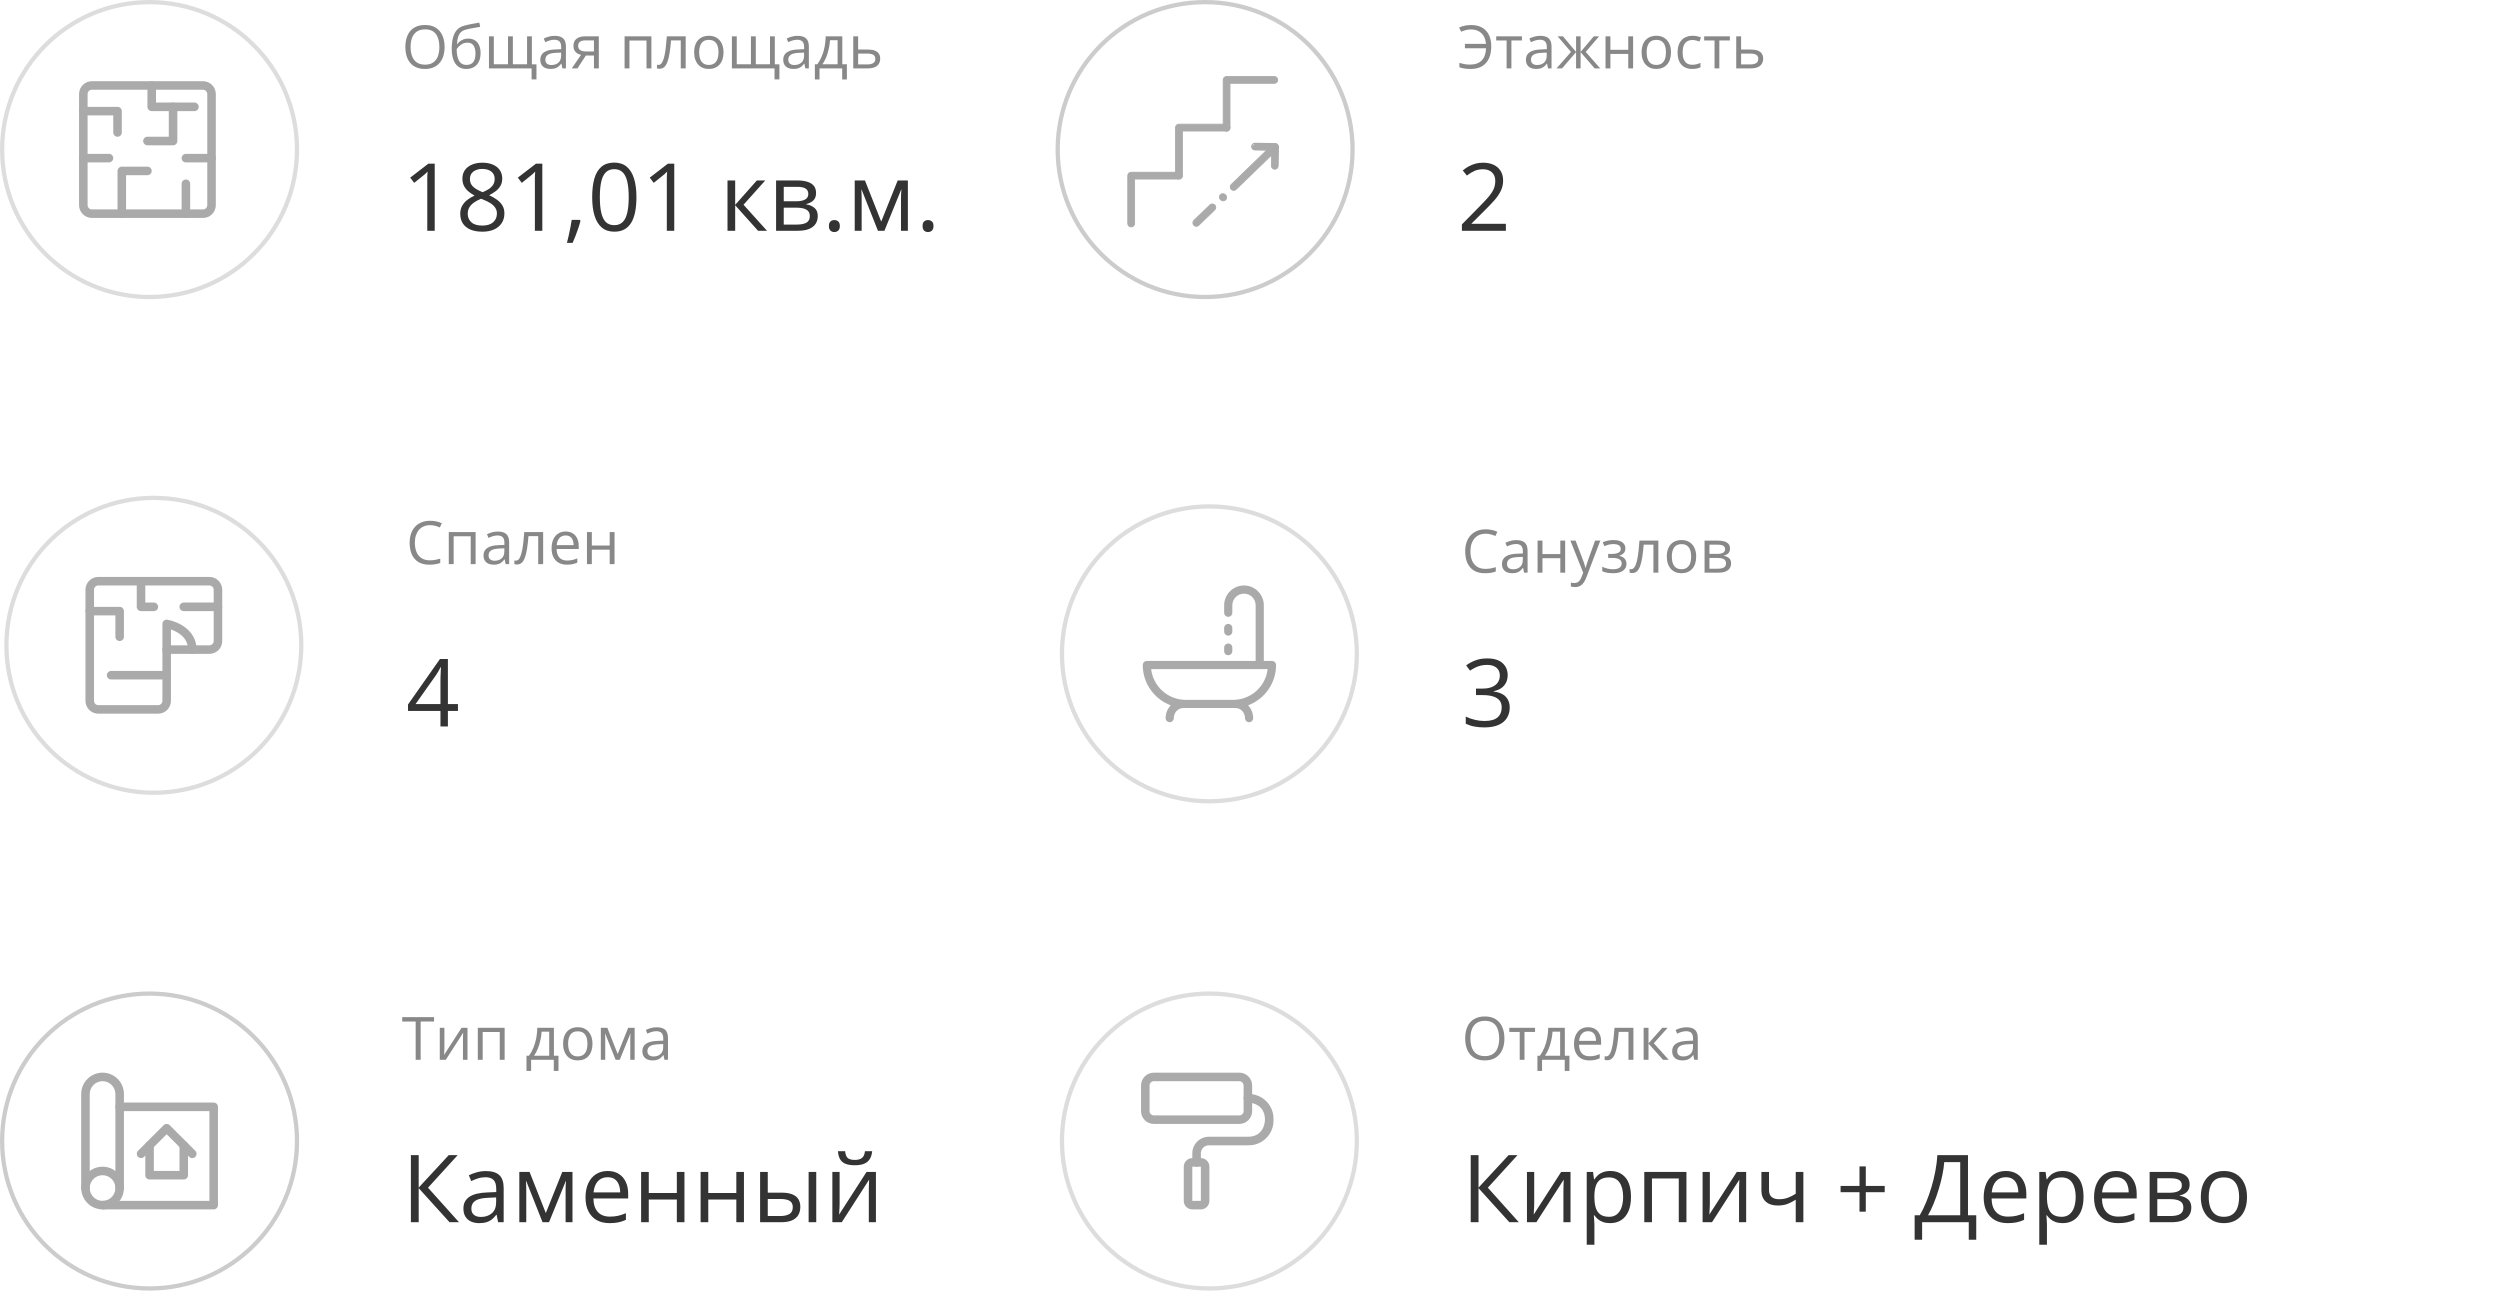 <?xml version="1.0" encoding="UTF-8"?> <svg xmlns="http://www.w3.org/2000/svg" width="585" height="302" viewBox="0 0 585 302" fill="none"><g clip-path="url(#clip0_713_79)"><path d="M35 69.5C54.054 69.5 69.5 54.054 69.5 35C69.5 15.946 54.054 0.5 35 0.5C15.946 0.5 0.5 15.946 0.5 35C0.5 54.054 15.946 69.5 35 69.5Z" stroke="#DDDDDD"></path><path d="M47.5 51H21.5C20.704 51 19.941 50.684 19.379 50.121C18.816 49.559 18.5 48.796 18.5 48V22C18.5 21.204 18.816 20.441 19.379 19.879C19.941 19.316 20.704 19 21.5 19H47.5C48.296 19 49.059 19.316 49.621 19.879C50.184 20.441 50.5 21.204 50.5 22V48C50.5 48.796 50.184 49.559 49.621 50.121C49.059 50.684 48.296 51 47.5 51ZM21.5 21C21.235 21 20.98 21.105 20.793 21.293C20.605 21.48 20.5 21.735 20.5 22V48C20.5 48.265 20.605 48.52 20.793 48.707C20.98 48.895 21.235 49 21.5 49H47.5C47.765 49 48.02 48.895 48.207 48.707C48.395 48.52 48.5 48.265 48.5 48V22C48.5 21.735 48.395 21.48 48.207 21.293C48.02 21.105 47.765 21 47.5 21H21.5Z" fill="#AAAAAA"></path><path d="M27.5 32C27.235 32 26.98 31.895 26.793 31.707C26.605 31.52 26.5 31.265 26.5 31V27H19.5C19.235 27 18.98 26.895 18.793 26.707C18.605 26.52 18.5 26.265 18.5 26C18.5 25.735 18.605 25.48 18.793 25.293C18.98 25.105 19.235 25 19.5 25H27.5C27.765 25 28.02 25.105 28.207 25.293C28.395 25.48 28.5 25.735 28.5 26V31C28.5 31.265 28.395 31.52 28.207 31.707C28.02 31.895 27.765 32 27.5 32Z" fill="#AAAAAA"></path><path d="M43.5 51C43.235 51 42.98 50.895 42.793 50.707C42.605 50.52 42.5 50.265 42.5 50V43C42.5 42.735 42.605 42.48 42.793 42.293C42.98 42.105 43.235 42 43.5 42C43.765 42 44.02 42.105 44.207 42.293C44.395 42.48 44.5 42.735 44.5 43V50C44.5 50.265 44.395 50.52 44.207 50.707C44.02 50.895 43.765 51 43.5 51Z" fill="#AAAAAA"></path><path d="M28.5 51C28.235 51 27.98 50.895 27.793 50.707C27.605 50.52 27.5 50.265 27.5 50V40C27.5 39.735 27.605 39.48 27.793 39.293C27.98 39.105 28.235 39 28.5 39H34.5C34.765 39 35.02 39.105 35.207 39.293C35.395 39.48 35.5 39.735 35.5 40C35.5 40.265 35.395 40.52 35.207 40.707C35.02 40.895 34.765 41 34.5 41H29.5V50C29.5 50.265 29.395 50.52 29.207 50.707C29.02 50.895 28.765 51 28.5 51Z" fill="#AAAAAA"></path><path d="M45.5 26H35.5C35.235 26 34.98 25.895 34.793 25.707C34.605 25.52 34.5 25.265 34.5 25V20C34.5 19.735 34.605 19.48 34.793 19.293C34.98 19.105 35.235 19 35.5 19C35.765 19 36.02 19.105 36.207 19.293C36.395 19.48 36.5 19.735 36.5 20V24H45.5C45.765 24 46.02 24.105 46.207 24.293C46.395 24.48 46.5 24.735 46.5 25C46.5 25.265 46.395 25.52 46.207 25.707C46.02 25.895 45.765 26 45.5 26Z" fill="#AAAAAA"></path><path d="M40.5 34H34.5C34.235 34 33.98 33.895 33.793 33.707C33.605 33.52 33.5 33.265 33.5 33C33.5 32.735 33.605 32.48 33.793 32.293C33.98 32.105 34.235 32 34.5 32H39.5V25C39.5 24.735 39.605 24.48 39.793 24.293C39.98 24.105 40.235 24 40.5 24C40.765 24 41.02 24.105 41.207 24.293C41.395 24.48 41.5 24.735 41.5 25V33C41.5 33.265 41.395 33.52 41.207 33.707C41.02 33.895 40.765 34 40.5 34Z" fill="#AAAAAA"></path><path d="M25.5 38H19.5C19.235 38 18.98 37.895 18.793 37.707C18.605 37.52 18.5 37.265 18.5 37C18.5 36.735 18.605 36.48 18.793 36.293C18.98 36.105 19.235 36 19.5 36H25.5C25.765 36 26.02 36.105 26.207 36.293C26.395 36.48 26.5 36.735 26.5 37C26.5 37.265 26.395 37.52 26.207 37.707C26.02 37.895 25.765 38 25.5 38Z" fill="#AAAAAA"></path><path d="M49.5 38H43.5C43.235 38 42.98 37.895 42.793 37.707C42.605 37.52 42.5 37.265 42.5 37C42.5 36.735 42.605 36.48 42.793 36.293C42.98 36.105 43.235 36 43.5 36H49.5C49.765 36 50.02 36.105 50.207 36.293C50.395 36.48 50.5 36.735 50.5 37C50.5 37.265 50.395 37.52 50.207 37.707C50.02 37.895 49.765 38 49.5 38Z" fill="#AAAAAA"></path></g><path d="M104.035 10.989C104.035 11.759 103.937 12.461 103.741 13.095C103.545 13.724 103.254 14.266 102.866 14.722C102.483 15.173 102.007 15.521 101.438 15.768C100.868 16.014 100.207 16.137 99.455 16.137C98.68 16.137 98.004 16.014 97.425 15.768C96.851 15.521 96.372 15.171 95.989 14.715C95.611 14.259 95.326 13.714 95.135 13.081C94.948 12.448 94.855 11.746 94.855 10.976C94.855 9.955 95.023 9.059 95.36 8.289C95.698 7.519 96.208 6.92 96.892 6.491C97.58 6.063 98.441 5.849 99.476 5.849C100.465 5.849 101.296 6.061 101.971 6.484C102.65 6.908 103.162 7.505 103.509 8.275C103.86 9.041 104.035 9.946 104.035 10.989ZM96.078 10.989C96.078 11.837 96.199 12.571 96.44 13.19C96.682 13.81 97.051 14.289 97.548 14.626C98.049 14.963 98.685 15.132 99.455 15.132C100.23 15.132 100.863 14.963 101.355 14.626C101.852 14.289 102.219 13.81 102.456 13.19C102.693 12.571 102.812 11.837 102.812 10.989C102.812 9.7 102.54 8.692 101.998 7.968C101.46 7.239 100.619 6.874 99.476 6.874C98.701 6.874 98.063 7.04 97.561 7.373C97.06 7.706 96.686 8.18 96.44 8.795C96.199 9.406 96.078 10.137 96.078 10.989ZM105.703 11.502C105.703 10.435 105.806 9.526 106.011 8.774C106.216 8.018 106.533 7.412 106.961 6.956C107.394 6.496 107.95 6.181 108.629 6.013C109.212 5.853 109.805 5.716 110.406 5.603C111.008 5.484 111.593 5.382 112.163 5.295L112.361 6.293C112.074 6.334 111.773 6.382 111.459 6.437C111.145 6.487 110.83 6.541 110.516 6.601C110.201 6.655 109.905 6.715 109.627 6.778C109.349 6.838 109.103 6.899 108.889 6.963C108.501 7.068 108.166 7.25 107.884 7.51C107.606 7.77 107.385 8.127 107.221 8.583C107.061 9.039 106.965 9.613 106.934 10.306H107.016C107.152 10.105 107.339 9.907 107.576 9.711C107.813 9.515 108.096 9.353 108.424 9.226C108.752 9.093 109.121 9.027 109.531 9.027C110.178 9.027 110.718 9.169 111.151 9.451C111.584 9.729 111.91 10.121 112.129 10.627C112.348 11.133 112.457 11.725 112.457 12.404C112.457 13.22 112.316 13.906 112.033 14.462C111.755 15.018 111.363 15.437 110.857 15.72C110.352 15.998 109.757 16.137 109.073 16.137C108.545 16.137 108.071 16.034 107.651 15.829C107.237 15.624 106.883 15.323 106.592 14.927C106.305 14.53 106.084 14.045 105.929 13.471C105.778 12.896 105.703 12.24 105.703 11.502ZM109.162 15.193C109.595 15.193 109.966 15.102 110.276 14.92C110.591 14.738 110.832 14.45 111.001 14.059C111.174 13.662 111.261 13.147 111.261 12.514C111.261 11.721 111.108 11.101 110.803 10.654C110.502 10.203 110.019 9.978 109.354 9.978C108.939 9.978 108.563 10.066 108.226 10.244C107.888 10.417 107.604 10.625 107.371 10.866C107.139 11.108 106.97 11.324 106.865 11.516C106.865 11.98 106.899 12.432 106.968 12.869C107.036 13.307 107.155 13.701 107.323 14.052C107.492 14.403 107.724 14.681 108.021 14.886C108.321 15.091 108.702 15.193 109.162 15.193ZM124.461 8.508V15.05H125.534V18.577H124.393V16H114.419V8.508H115.554V15.036H118.869V8.508H120.011V15.036H123.333V8.508H124.461ZM129.786 8.385C130.679 8.385 131.342 8.585 131.775 8.986C132.208 9.387 132.425 10.028 132.425 10.907V16H131.598L131.379 14.893H131.324C131.115 15.166 130.896 15.396 130.668 15.583C130.44 15.765 130.176 15.904 129.875 16C129.579 16.091 129.214 16.137 128.781 16.137C128.326 16.137 127.92 16.057 127.564 15.898C127.214 15.738 126.936 15.496 126.73 15.173C126.53 14.849 126.43 14.439 126.43 13.942C126.43 13.195 126.726 12.621 127.318 12.22C127.911 11.819 128.813 11.6 130.025 11.563L131.317 11.509V11.051C131.317 10.404 131.178 9.95 130.9 9.69C130.622 9.431 130.23 9.301 129.725 9.301C129.333 9.301 128.959 9.358 128.604 9.472C128.248 9.586 127.911 9.72 127.592 9.875L127.243 9.014C127.58 8.84 127.968 8.692 128.405 8.569C128.843 8.446 129.303 8.385 129.786 8.385ZM131.304 12.309L130.162 12.356C129.228 12.393 128.569 12.546 128.187 12.815C127.804 13.083 127.612 13.464 127.612 13.956C127.612 14.384 127.742 14.701 128.002 14.906C128.262 15.111 128.606 15.214 129.034 15.214C129.7 15.214 130.244 15.029 130.668 14.66C131.092 14.291 131.304 13.737 131.304 12.999V12.309ZM135.125 16H133.799L135.959 12.842C135.645 12.773 135.353 12.657 135.084 12.493C134.815 12.325 134.596 12.094 134.428 11.803C134.264 11.511 134.182 11.149 134.182 10.716C134.182 9.996 134.421 9.449 134.899 9.075C135.382 8.697 136.018 8.508 136.807 8.508H140.122V16H138.987V12.992H137.087L135.125 16ZM135.282 10.723C135.282 11.169 135.442 11.502 135.761 11.721C136.08 11.935 136.535 12.042 137.128 12.042H138.987V9.458H136.93C136.346 9.458 135.925 9.576 135.665 9.813C135.41 10.046 135.282 10.349 135.282 10.723ZM152.427 8.508V16H151.285V9.485H147.293V16H146.151V8.508H152.427ZM160.452 16H159.297V9.458H157.021C156.929 10.638 156.813 11.65 156.672 12.493C156.535 13.332 156.362 14.018 156.152 14.551C155.947 15.079 155.697 15.469 155.4 15.72C155.109 15.966 154.76 16.089 154.354 16.089C154.231 16.089 154.115 16.082 154.006 16.068C153.896 16.055 153.803 16.032 153.726 16V15.139C153.785 15.157 153.846 15.171 153.91 15.18C153.979 15.189 154.049 15.193 154.122 15.193C154.327 15.193 154.514 15.109 154.683 14.94C154.856 14.767 155.011 14.508 155.147 14.161C155.289 13.815 155.414 13.377 155.523 12.849C155.633 12.315 155.729 11.689 155.811 10.969C155.897 10.244 155.972 9.424 156.036 8.508H160.452V16ZM169.305 12.24C169.305 12.855 169.225 13.405 169.065 13.888C168.906 14.371 168.676 14.779 168.375 15.111C168.074 15.444 167.71 15.699 167.281 15.877C166.857 16.05 166.377 16.137 165.839 16.137C165.338 16.137 164.877 16.05 164.458 15.877C164.043 15.699 163.683 15.444 163.378 15.111C163.077 14.779 162.842 14.371 162.674 13.888C162.51 13.405 162.428 12.855 162.428 12.24C162.428 11.42 162.567 10.723 162.845 10.148C163.123 9.57 163.519 9.13 164.034 8.829C164.554 8.524 165.171 8.371 165.887 8.371C166.57 8.371 167.167 8.524 167.678 8.829C168.193 9.134 168.591 9.576 168.874 10.155C169.161 10.729 169.305 11.425 169.305 12.24ZM163.604 12.24C163.604 12.842 163.683 13.364 163.843 13.806C164.002 14.248 164.248 14.589 164.581 14.831C164.914 15.073 165.342 15.193 165.866 15.193C166.386 15.193 166.812 15.073 167.145 14.831C167.482 14.589 167.73 14.248 167.89 13.806C168.049 13.364 168.129 12.842 168.129 12.24C168.129 11.643 168.049 11.128 167.89 10.695C167.73 10.258 167.484 9.921 167.151 9.684C166.819 9.447 166.388 9.328 165.859 9.328C165.08 9.328 164.508 9.586 164.144 10.101C163.784 10.616 163.604 11.329 163.604 12.24ZM181.309 8.508V15.05H182.382V18.577H181.24V16H171.267V8.508H172.401V15.036H175.717V8.508H176.858V15.036H180.181V8.508H181.309ZM186.634 8.385C187.527 8.385 188.19 8.585 188.623 8.986C189.056 9.387 189.272 10.028 189.272 10.907V16H188.445L188.227 14.893H188.172C187.962 15.166 187.743 15.396 187.516 15.583C187.288 15.765 187.023 15.904 186.723 16C186.426 16.091 186.062 16.137 185.629 16.137C185.173 16.137 184.768 16.057 184.412 15.898C184.061 15.738 183.783 15.496 183.578 15.173C183.378 14.849 183.277 14.439 183.277 13.942C183.277 13.195 183.574 12.621 184.166 12.22C184.758 11.819 185.661 11.6 186.873 11.563L188.165 11.509V11.051C188.165 10.404 188.026 9.95 187.748 9.69C187.47 9.431 187.078 9.301 186.572 9.301C186.18 9.301 185.807 9.358 185.451 9.472C185.096 9.586 184.758 9.72 184.439 9.875L184.091 9.014C184.428 8.84 184.815 8.692 185.253 8.569C185.69 8.446 186.151 8.385 186.634 8.385ZM188.151 12.309L187.01 12.356C186.076 12.393 185.417 12.546 185.034 12.815C184.651 13.083 184.46 13.464 184.46 13.956C184.46 14.384 184.59 14.701 184.85 14.906C185.109 15.111 185.453 15.214 185.882 15.214C186.547 15.214 187.092 15.029 187.516 14.66C187.939 14.291 188.151 13.737 188.151 12.999V12.309ZM197.1 8.508V15.036H198.173V18.591H197.072V16H191.768V18.591H190.681V15.036H191.269C191.697 14.444 192.052 13.794 192.335 13.088C192.618 12.382 192.832 11.641 192.978 10.866C193.123 10.087 193.201 9.301 193.21 8.508H197.1ZM195.999 9.41H194.222C194.181 10.075 194.083 10.752 193.928 11.44C193.777 12.129 193.577 12.785 193.326 13.409C193.076 14.029 192.784 14.571 192.451 15.036H195.999V9.41ZM200.805 11.598H203.102C203.74 11.598 204.271 11.677 204.694 11.837C205.118 11.996 205.435 12.233 205.645 12.548C205.859 12.862 205.966 13.252 205.966 13.717C205.966 14.182 205.861 14.585 205.651 14.927C205.446 15.269 205.127 15.533 204.694 15.72C204.266 15.907 203.712 16 203.033 16H199.663V8.508H200.805V11.598ZM204.824 13.771C204.824 13.311 204.66 12.992 204.332 12.815C204.008 12.632 203.555 12.541 202.972 12.541H200.805V15.077H202.979C203.525 15.077 203.97 14.977 204.312 14.776C204.653 14.571 204.824 14.236 204.824 13.771Z" fill="#888888"></path><path d="M101.724 54H99.983V42.871C99.983 42.449 99.983 42.087 99.983 41.786C99.991 41.478 99.998 41.199 100.005 40.948C100.019 40.69 100.037 40.429 100.059 40.164C99.837 40.393 99.629 40.59 99.436 40.755C99.242 40.912 99.002 41.109 98.716 41.346L96.922 42.785L95.987 41.571L100.241 38.295H101.724V54ZM112.863 38.069C113.773 38.069 114.578 38.213 115.28 38.499C115.982 38.785 116.53 39.208 116.924 39.767C117.325 40.318 117.525 40.998 117.525 41.808C117.525 42.445 117.386 43.004 117.106 43.483C116.834 43.956 116.465 44.371 116 44.73C115.535 45.08 115.019 45.395 114.453 45.675C115.126 45.983 115.731 46.33 116.269 46.717C116.813 47.103 117.243 47.558 117.558 48.081C117.873 48.604 118.03 49.223 118.03 49.94C118.03 50.82 117.815 51.583 117.386 52.227C116.963 52.865 116.369 53.355 115.603 53.699C114.836 54.043 113.938 54.215 112.906 54.215C111.796 54.215 110.851 54.05 110.07 53.721C109.297 53.384 108.706 52.904 108.298 52.281C107.897 51.651 107.696 50.895 107.696 50.015C107.696 49.291 107.85 48.665 108.158 48.135C108.466 47.598 108.874 47.136 109.383 46.749C109.891 46.362 110.446 46.036 111.048 45.772C110.525 45.485 110.045 45.159 109.608 44.794C109.179 44.429 108.835 44.003 108.577 43.516C108.326 43.022 108.201 42.449 108.201 41.797C108.201 41.002 108.402 40.329 108.803 39.777C109.211 39.219 109.766 38.796 110.468 38.51C111.177 38.216 111.975 38.069 112.863 38.069ZM109.447 50.025C109.447 50.828 109.73 51.49 110.296 52.013C110.862 52.528 111.717 52.786 112.863 52.786C113.952 52.786 114.793 52.528 115.388 52.013C115.982 51.49 116.279 50.806 116.279 49.961C116.279 49.438 116.143 48.98 115.871 48.586C115.599 48.185 115.212 47.827 114.711 47.512C114.21 47.197 113.619 46.91 112.938 46.652L112.552 46.513C111.893 46.785 111.331 47.089 110.865 47.426C110.407 47.755 110.056 48.131 109.812 48.554C109.569 48.976 109.447 49.467 109.447 50.025ZM112.842 39.53C111.997 39.53 111.306 39.734 110.769 40.143C110.231 40.544 109.963 41.124 109.963 41.883C109.963 42.427 110.092 42.889 110.35 43.269C110.615 43.641 110.973 43.963 111.424 44.235C111.875 44.5 112.38 44.747 112.938 44.977C113.483 44.747 113.966 44.497 114.389 44.225C114.811 43.945 115.144 43.616 115.388 43.236C115.631 42.857 115.753 42.402 115.753 41.872C115.753 41.113 115.484 40.533 114.947 40.132C114.417 39.731 113.715 39.53 112.842 39.53ZM126.903 54H125.163V42.871C125.163 42.449 125.163 42.087 125.163 41.786C125.17 41.478 125.177 41.199 125.185 40.948C125.199 40.69 125.217 40.429 125.238 40.164C125.016 40.393 124.809 40.59 124.615 40.755C124.422 40.912 124.182 41.109 123.896 41.346L122.102 42.785L121.167 41.571L125.421 38.295H126.903V54ZM135.69 51.443L135.83 51.69C135.701 52.213 135.536 52.772 135.336 53.366C135.143 53.961 134.928 54.555 134.691 55.149C134.462 55.751 134.229 56.313 133.993 56.836H132.661C132.812 56.263 132.958 55.658 133.102 55.02C133.245 54.39 133.374 53.767 133.488 53.151C133.61 52.528 133.707 51.959 133.778 51.443H135.69ZM148.925 46.126C148.925 47.401 148.828 48.539 148.635 49.542C148.441 50.545 148.137 51.393 147.722 52.088C147.306 52.783 146.769 53.312 146.11 53.678C145.451 54.036 144.66 54.215 143.736 54.215C142.569 54.215 141.602 53.896 140.836 53.259C140.077 52.621 139.507 51.701 139.128 50.498C138.756 49.288 138.569 47.83 138.569 46.126C138.569 44.45 138.738 43.011 139.074 41.808C139.418 40.597 139.969 39.67 140.729 39.025C141.488 38.374 142.49 38.048 143.736 38.048C144.918 38.048 145.892 38.37 146.658 39.015C147.424 39.652 147.994 40.576 148.366 41.786C148.739 42.989 148.925 44.436 148.925 46.126ZM140.363 46.126C140.363 47.587 140.474 48.804 140.696 49.778C140.918 50.752 141.276 51.483 141.771 51.97C142.272 52.45 142.927 52.69 143.736 52.69C144.546 52.69 145.197 52.45 145.691 51.97C146.193 51.49 146.554 50.763 146.776 49.789C147.006 48.815 147.12 47.594 147.12 46.126C147.12 44.687 147.009 43.483 146.787 42.517C146.565 41.543 146.207 40.812 145.713 40.325C145.219 39.831 144.56 39.584 143.736 39.584C142.913 39.584 142.254 39.831 141.76 40.325C141.266 40.812 140.908 41.543 140.686 42.517C140.471 43.483 140.363 44.687 140.363 46.126ZM157.776 54H156.036V42.871C156.036 42.449 156.036 42.087 156.036 41.786C156.043 41.478 156.05 41.199 156.058 40.948C156.072 40.69 156.09 40.429 156.111 40.164C155.889 40.393 155.682 40.59 155.488 40.755C155.295 40.912 155.055 41.109 154.769 41.346L152.975 42.785L152.04 41.571L156.294 38.295H157.776V54ZM177.102 42.227H179.067L173.986 47.909L179.476 54H177.381L172.031 48.027V54H170.237V42.227H172.031V47.941L177.102 42.227ZM190.959 45.181C190.959 45.918 190.744 46.495 190.314 46.91C189.885 47.318 189.33 47.594 188.649 47.737V47.823C189.387 47.923 190.021 48.188 190.551 48.618C191.088 49.041 191.356 49.689 191.356 50.562C191.356 51.236 191.195 51.83 190.873 52.346C190.551 52.861 190.046 53.266 189.358 53.56C188.671 53.853 187.776 54 186.673 54H181.603V42.227H186.63C187.475 42.227 188.22 42.323 188.864 42.517C189.516 42.703 190.028 43.011 190.4 43.44C190.773 43.87 190.959 44.45 190.959 45.181ZM189.498 50.562C189.498 49.868 189.233 49.367 188.703 49.059C188.18 48.751 187.418 48.597 186.415 48.597H183.396V52.55H186.458C187.446 52.55 188.198 52.399 188.714 52.099C189.237 51.791 189.498 51.279 189.498 50.562ZM189.144 45.385C189.144 44.826 188.939 44.411 188.531 44.139C188.123 43.859 187.453 43.72 186.522 43.72H183.396V47.103H186.211C187.178 47.103 187.908 46.964 188.402 46.685C188.896 46.405 189.144 45.972 189.144 45.385ZM193.967 52.883C193.967 52.382 194.089 52.027 194.332 51.819C194.576 51.605 194.873 51.497 195.224 51.497C195.589 51.497 195.897 51.605 196.147 51.819C196.398 52.027 196.523 52.382 196.523 52.883C196.523 53.377 196.398 53.739 196.147 53.968C195.897 54.19 195.589 54.301 195.224 54.301C194.873 54.301 194.576 54.19 194.332 53.968C194.089 53.739 193.967 53.377 193.967 52.883ZM212.443 42.227V54H210.832V46.33C210.832 46.015 210.839 45.696 210.854 45.374C210.875 45.045 210.9 44.715 210.929 44.386H210.864L206.954 54H205.439L201.626 44.386H201.562C201.583 44.715 201.597 45.045 201.604 45.374C201.619 45.696 201.626 46.036 201.626 46.395V54H200.004V42.227H202.399L206.202 51.852L210.059 42.227H212.443ZM215.881 52.883C215.881 52.382 216.003 52.027 216.246 51.819C216.49 51.605 216.787 51.497 217.138 51.497C217.503 51.497 217.811 51.605 218.062 51.819C218.312 52.027 218.438 52.382 218.438 52.883C218.438 53.377 218.312 53.739 218.062 53.968C217.811 54.19 217.503 54.301 217.138 54.301C216.787 54.301 216.49 54.19 216.246 53.968C216.003 53.739 215.881 53.377 215.881 52.883Z" fill="#333333"></path><g clip-path="url(#clip1_713_79)"><path d="M282 69.5C301.054 69.5 316.5 54.054 316.5 35C316.5 15.946 301.054 0.5 282 0.5C262.946 0.5 247.5 15.946 247.5 35C247.5 54.054 262.946 69.5 282 69.5Z" stroke="#CCCCCC"></path><path d="M264.392 53.04C264.489 53.08 264.593 53.101 264.698 53.101C264.804 53.101 264.908 53.08 265.005 53.04C265.102 53 265.19 52.941 265.264 52.867C265.338 52.792 265.397 52.704 265.438 52.607C265.478 52.51 265.498 52.406 265.498 52.301V41.901H275.858C276.071 41.901 276.274 41.817 276.424 41.666C276.574 41.517 276.658 41.313 276.658 41.101C276.658 40.889 276.574 40.685 276.424 40.535C276.274 40.385 276.071 40.301 275.858 40.301H264.698C264.486 40.301 264.283 40.385 264.133 40.535C263.983 40.685 263.898 40.889 263.898 41.101V52.301C263.898 52.406 263.919 52.51 263.959 52.607C264 52.704 264.058 52.792 264.133 52.867C264.207 52.941 264.295 53 264.392 53.04Z" fill="#AAAAAA" stroke="#AAAAAA" stroke-width="0.2"></path><path d="M275.861 41.901C275.649 41.9 275.446 41.816 275.297 41.666C275.147 41.516 275.062 41.313 275.062 41.1V29.86C275.062 29.648 275.147 29.445 275.297 29.295C275.447 29.145 275.65 29.061 275.863 29.061H287.022C287.235 29.061 287.438 29.145 287.588 29.295C287.738 29.445 287.823 29.648 287.823 29.86C287.823 30.073 287.738 30.276 287.588 30.426C287.438 30.576 287.235 30.66 287.022 30.66H276.683V41.058C276.688 41.167 276.672 41.277 276.633 41.38C276.594 41.484 276.534 41.579 276.457 41.659C276.38 41.738 276.286 41.801 276.184 41.842C276.081 41.884 275.971 41.904 275.861 41.901ZM275.861 41.901C275.86 41.9 275.86 41.9 275.859 41.9L275.863 41.8V41.901C275.862 41.901 275.862 41.901 275.861 41.901Z" fill="#AAAAAA"></path><path d="M275.861 41.901C275.649 41.9 275.446 41.816 275.297 41.666C275.147 41.516 275.062 41.313 275.062 41.1V29.86C275.062 29.648 275.147 29.445 275.297 29.295C275.447 29.145 275.65 29.061 275.863 29.061H287.022C287.235 29.061 287.438 29.145 287.588 29.295C287.738 29.445 287.823 29.648 287.823 29.86C287.823 30.073 287.738 30.276 287.588 30.426C287.438 30.576 287.235 30.66 287.022 30.66H276.683V41.058C276.688 41.167 276.672 41.277 276.633 41.38C276.594 41.484 276.534 41.579 276.457 41.659C276.38 41.738 276.286 41.801 276.184 41.842C276.081 41.884 275.971 41.904 275.861 41.901ZM275.861 41.901C275.86 41.9 275.86 41.9 275.859 41.9L275.863 41.8V41.901C275.862 41.901 275.862 41.901 275.861 41.901Z" stroke="#AAAAAA" stroke-width="0.2"></path><path d="M287.019 30.7C286.807 30.7 286.603 30.616 286.453 30.466C286.303 30.316 286.219 30.113 286.219 29.9V18.7C286.219 18.488 286.303 18.285 286.453 18.135C286.603 17.985 286.807 17.9 287.019 17.9H298.189C298.401 17.9 298.604 17.985 298.754 18.135C298.904 18.285 298.989 18.488 298.989 18.7C298.989 18.805 298.968 18.91 298.928 19.006C298.888 19.104 298.829 19.192 298.754 19.266C298.68 19.34 298.592 19.399 298.495 19.439C298.398 19.48 298.294 19.5 298.189 19.5H287.819V29.858C287.824 29.965 287.808 30.073 287.771 30.175C287.734 30.277 287.676 30.371 287.601 30.45C287.526 30.529 287.436 30.592 287.336 30.635C287.236 30.678 287.128 30.701 287.019 30.7ZM287.019 30.7C287.019 30.7 287.019 30.7 287.019 30.7Z" fill="#AAAAAA"></path><path d="M287.019 30.7C286.807 30.7 286.603 30.616 286.453 30.466C286.303 30.316 286.219 30.113 286.219 29.9V18.7C286.219 18.488 286.303 18.285 286.453 18.135C286.603 17.985 286.807 17.9 287.019 17.9H298.189C298.401 17.9 298.604 17.985 298.754 18.135C298.904 18.285 298.989 18.488 298.989 18.7C298.989 18.805 298.968 18.91 298.928 19.006C298.888 19.104 298.829 19.192 298.754 19.266C298.68 19.34 298.592 19.399 298.495 19.439C298.398 19.48 298.294 19.5 298.189 19.5H287.819V29.858C287.824 29.965 287.808 30.073 287.771 30.175C287.734 30.277 287.676 30.371 287.601 30.45C287.526 30.529 287.436 30.592 287.336 30.635C287.236 30.678 287.128 30.701 287.019 30.7ZM287.019 30.7C287.019 30.7 287.019 30.7 287.019 30.7ZM287.019 30.7V30.6" stroke="#AAAAAA" stroke-width="0.2"></path><path d="M288.108 43.169C288.032 43.243 287.971 43.332 287.93 43.431C287.888 43.529 287.867 43.634 287.867 43.74C287.867 43.847 287.888 43.952 287.93 44.05C287.971 44.148 288.031 44.237 288.107 44.311C288.183 44.388 288.273 44.448 288.373 44.489C288.473 44.531 288.58 44.551 288.688 44.55C288.793 44.55 288.896 44.528 288.993 44.486C289.089 44.446 289.175 44.386 289.248 44.311L298.887 34.992L298.888 34.991C298.963 34.916 299.022 34.827 299.063 34.729C299.103 34.631 299.124 34.526 299.124 34.42C299.124 34.314 299.103 34.209 299.063 34.111C299.022 34.014 298.963 33.925 298.888 33.85C298.813 33.775 298.724 33.715 298.626 33.675C298.528 33.634 298.423 33.613 298.317 33.613C298.211 33.613 298.106 33.634 298.008 33.675C297.911 33.715 297.822 33.774 297.747 33.849C297.747 33.849 297.747 33.849 297.747 33.849L288.108 43.169Z" fill="#AAAAAA"></path><path d="M297.747 33.849C297.822 33.774 297.911 33.715 298.008 33.675C298.106 33.634 298.211 33.613 298.317 33.613C298.423 33.613 298.528 33.634 298.626 33.675C298.724 33.715 298.813 33.775 298.888 33.85C298.963 33.925 299.022 34.014 299.063 34.111C299.103 34.209 299.124 34.314 299.124 34.42C299.124 34.526 299.103 34.631 299.063 34.729C299.022 34.827 298.963 34.916 298.888 34.991L298.887 34.992L289.248 44.311C289.175 44.386 289.089 44.446 288.993 44.486C288.896 44.528 288.793 44.55 288.688 44.55C288.58 44.551 288.473 44.531 288.373 44.489C288.273 44.448 288.183 44.388 288.107 44.311C288.031 44.237 287.971 44.148 287.93 44.05C287.888 43.952 287.867 43.847 287.867 43.74C287.867 43.634 287.888 43.529 287.93 43.431C287.971 43.332 288.032 43.243 288.108 43.169L297.747 33.849ZM297.747 33.849C297.747 33.849 297.747 33.849 297.747 33.849Z" stroke="#AAAAAA" stroke-width="0.2"></path><path d="M286.219 47.01L286.261 47.011L286.274 46.999C286.416 46.989 286.554 46.941 286.673 46.86C286.803 46.772 286.904 46.647 286.965 46.502C287.025 46.357 287.042 46.197 287.013 46.043C286.984 45.888 286.911 45.745 286.803 45.631L286.801 45.63L286.721 45.55C286.57 45.399 286.364 45.315 286.15 45.315C285.937 45.315 285.732 45.399 285.581 45.549C285.504 45.622 285.442 45.711 285.4 45.809C285.358 45.907 285.336 46.013 285.336 46.12C285.336 46.227 285.358 46.334 285.4 46.432C285.442 46.53 285.503 46.618 285.581 46.692L285.659 46.771C285.807 46.921 286.008 47.007 286.219 47.01Z" fill="#AAAAAA" stroke="#AAAAAA" stroke-width="0.2"></path><path d="M279.943 52.959H279.944C280.052 52.958 280.157 52.935 280.256 52.892C280.353 52.849 280.441 52.787 280.514 52.71L284.252 49.101C284.328 49.027 284.389 48.937 284.431 48.839C284.472 48.741 284.493 48.636 284.493 48.529C284.493 48.423 284.472 48.318 284.431 48.219C284.39 48.122 284.33 48.033 284.254 47.959C284.181 47.882 284.092 47.821 283.994 47.779C283.896 47.736 283.79 47.715 283.683 47.715C283.576 47.715 283.47 47.736 283.371 47.779C283.274 47.821 283.185 47.882 283.112 47.959L279.373 51.577C279.297 51.652 279.237 51.741 279.195 51.839C279.154 51.938 279.133 52.043 279.133 52.149C279.133 52.256 279.154 52.361 279.195 52.459C279.236 52.557 279.297 52.646 279.372 52.72C279.447 52.796 279.535 52.856 279.633 52.897C279.731 52.938 279.837 52.959 279.943 52.959Z" fill="#AAAAAA" stroke="#AAAAAA" stroke-width="0.2"></path><path d="M292.871 34.288C292.868 34.393 292.887 34.498 292.925 34.596C292.963 34.695 293.021 34.785 293.095 34.861C293.168 34.936 293.256 34.997 293.354 35.038C293.451 35.079 293.555 35.1 293.66 35.1L297.56 35.168L297.501 38.778C297.498 38.991 297.579 39.197 297.726 39.351C297.874 39.504 298.076 39.594 298.289 39.6H298.291C298.492 39.601 298.686 39.526 298.834 39.39C298.982 39.255 299.074 39.069 299.091 38.869L299.091 38.862L299.171 34.392V34.389C299.17 34.178 299.089 33.976 298.944 33.822L298.942 33.82C298.794 33.67 298.594 33.584 298.383 33.58L293.673 33.5H293.671C293.461 33.5 293.259 33.583 293.11 33.73C292.96 33.878 292.875 34.078 292.871 34.288ZM292.871 34.288C292.871 34.288 292.871 34.288 292.871 34.288L292.971 34.29ZM292.871 34.288C292.871 34.288 292.871 34.288 292.871 34.288L292.971 34.29ZM292.971 34.29C292.974 34.106 293.049 33.931 293.18 33.801C293.311 33.672 293.487 33.6 293.671 33.6M292.971 34.29C292.969 34.382 292.985 34.474 293.018 34.56C293.052 34.646 293.102 34.725 293.166 34.791C293.231 34.857 293.308 34.91 293.393 34.946C293.478 34.981 293.569 35 293.661 35L293.671 33.6" fill="#AAAAAA"></path><path d="M292.871 34.288C292.868 34.393 292.887 34.498 292.925 34.596C292.963 34.695 293.021 34.785 293.095 34.861C293.168 34.936 293.256 34.997 293.354 35.038C293.451 35.079 293.555 35.1 293.66 35.1L297.56 35.168L297.501 38.778C297.498 38.991 297.579 39.197 297.726 39.351C297.874 39.504 298.076 39.594 298.289 39.6H298.291C298.492 39.601 298.686 39.526 298.834 39.39C298.982 39.255 299.074 39.069 299.091 38.869L299.091 38.862L299.171 34.392V34.389C299.17 34.178 299.089 33.976 298.944 33.822L298.942 33.82C298.794 33.67 298.594 33.584 298.383 33.58L293.673 33.5H293.671C293.461 33.5 293.259 33.583 293.11 33.73C292.96 33.878 292.875 34.078 292.871 34.288ZM292.871 34.288C292.871 34.288 292.871 34.288 292.871 34.288ZM292.871 34.288L292.971 34.29M292.971 34.29C292.974 34.106 293.049 33.931 293.18 33.801C293.311 33.672 293.487 33.6 293.671 33.6M292.971 34.29C292.969 34.382 292.985 34.474 293.018 34.56C293.052 34.646 293.102 34.725 293.166 34.791C293.231 34.857 293.308 34.91 293.393 34.946C293.478 34.981 293.569 35 293.661 35L293.671 33.6M293.671 33.6L298.381 33.68" stroke="#AAAAAA" stroke-width="0.2"></path></g><path d="M344.24 6.888C343.78 6.888 343.354 6.94 342.962 7.045C342.575 7.15 342.224 7.275 341.909 7.421L341.431 6.443C341.818 6.257 342.256 6.113 342.743 6.013C343.231 5.912 343.734 5.862 344.254 5.862C345.051 5.862 345.744 5.985 346.332 6.231C346.924 6.473 347.414 6.817 347.802 7.264C348.189 7.71 348.479 8.237 348.67 8.843C348.861 9.449 348.957 10.114 348.957 10.839C348.957 11.919 348.779 12.855 348.424 13.648C348.068 14.441 347.533 15.054 346.817 15.487C346.106 15.92 345.215 16.137 344.145 16.137C343.566 16.137 343.074 16.102 342.668 16.034C342.267 15.97 341.875 15.87 341.492 15.733V14.722C341.88 14.826 342.274 14.92 342.675 15.002C343.08 15.079 343.511 15.118 343.967 15.118C344.577 15.118 345.113 15.034 345.573 14.865C346.038 14.697 346.428 14.448 346.742 14.12C347.057 13.792 347.296 13.391 347.46 12.917C347.629 12.443 347.72 11.901 347.733 11.29H342.791V10.265H347.72C347.679 9.736 347.569 9.264 347.392 8.85C347.214 8.43 346.975 8.075 346.674 7.783C346.373 7.492 346.018 7.271 345.607 7.12C345.202 6.965 344.746 6.888 344.24 6.888ZM356.135 9.472H353.667V16H352.546V9.472H350.112V8.508H356.135V9.472ZM360.421 8.385C361.314 8.385 361.977 8.585 362.41 8.986C362.843 9.387 363.06 10.028 363.06 10.907V16H362.232L362.014 14.893H361.959C361.749 15.166 361.531 15.396 361.303 15.583C361.075 15.765 360.811 15.904 360.51 16C360.214 16.091 359.849 16.137 359.416 16.137C358.96 16.137 358.555 16.057 358.199 15.898C357.848 15.738 357.57 15.496 357.365 15.173C357.165 14.849 357.064 14.439 357.064 13.942C357.064 13.195 357.361 12.621 357.953 12.22C358.546 11.819 359.448 11.6 360.66 11.563L361.952 11.509V11.051C361.952 10.404 361.813 9.95 361.535 9.69C361.257 9.431 360.865 9.301 360.359 9.301C359.967 9.301 359.594 9.358 359.238 9.472C358.883 9.586 358.546 9.72 358.227 9.875L357.878 9.014C358.215 8.84 358.603 8.692 359.04 8.569C359.478 8.446 359.938 8.385 360.421 8.385ZM361.938 12.309L360.797 12.356C359.863 12.393 359.204 12.546 358.821 12.815C358.438 13.083 358.247 13.464 358.247 13.956C358.247 14.384 358.377 14.701 358.637 14.906C358.896 15.111 359.241 15.214 359.669 15.214C360.334 15.214 360.879 15.029 361.303 14.66C361.727 14.291 361.938 13.737 361.938 12.999V12.309ZM374.175 8.508L371.058 12.151L374.441 16H373.143L369.861 12.199V16H368.802V12.199L365.527 16H364.229L367.612 12.151L364.488 8.508H365.739L368.802 12.145V8.508H369.861V12.145L372.938 8.508H374.175ZM376.834 8.508V11.652H381.011V8.508H382.146V16H381.011V12.616H376.834V16H375.692V8.508H376.834ZM391.012 12.24C391.012 12.855 390.932 13.405 390.772 13.888C390.613 14.371 390.383 14.779 390.082 15.111C389.781 15.444 389.417 15.699 388.988 15.877C388.564 16.05 388.084 16.137 387.546 16.137C387.045 16.137 386.584 16.05 386.165 15.877C385.75 15.699 385.39 15.444 385.085 15.111C384.784 14.779 384.549 14.371 384.381 13.888C384.217 13.405 384.135 12.855 384.135 12.24C384.135 11.42 384.274 10.723 384.552 10.148C384.83 9.57 385.226 9.13 385.741 8.829C386.261 8.524 386.878 8.371 387.594 8.371C388.277 8.371 388.874 8.524 389.385 8.829C389.9 9.134 390.299 9.576 390.581 10.155C390.868 10.729 391.012 11.425 391.012 12.24ZM385.311 12.24C385.311 12.842 385.39 13.364 385.55 13.806C385.709 14.248 385.955 14.589 386.288 14.831C386.621 15.073 387.049 15.193 387.573 15.193C388.093 15.193 388.519 15.073 388.852 14.831C389.189 14.589 389.437 14.248 389.597 13.806C389.756 13.364 389.836 12.842 389.836 12.24C389.836 11.643 389.756 11.128 389.597 10.695C389.437 10.258 389.191 9.921 388.858 9.684C388.526 9.447 388.095 9.328 387.566 9.328C386.787 9.328 386.215 9.586 385.851 10.101C385.491 10.616 385.311 11.329 385.311 12.24ZM395.975 16.137C395.3 16.137 394.705 15.998 394.19 15.72C393.675 15.442 393.274 15.018 392.987 14.448C392.7 13.879 392.557 13.161 392.557 12.295C392.557 11.388 392.707 10.648 393.008 10.073C393.313 9.494 393.732 9.066 394.266 8.788C394.799 8.51 395.405 8.371 396.084 8.371C396.458 8.371 396.818 8.41 397.164 8.487C397.515 8.56 397.802 8.654 398.025 8.768L397.684 9.718C397.456 9.627 397.191 9.545 396.891 9.472C396.594 9.399 396.316 9.362 396.057 9.362C395.537 9.362 395.104 9.474 394.758 9.697C394.416 9.921 394.159 10.249 393.985 10.682C393.817 11.115 393.732 11.648 393.732 12.281C393.732 12.887 393.814 13.405 393.979 13.833C394.147 14.261 394.396 14.589 394.724 14.817C395.056 15.041 395.471 15.152 395.968 15.152C396.364 15.152 396.722 15.111 397.041 15.029C397.36 14.943 397.649 14.842 397.909 14.729V15.74C397.659 15.868 397.378 15.966 397.068 16.034C396.763 16.102 396.398 16.137 395.975 16.137ZM404.793 9.472H402.325V16H401.204V9.472H398.771V8.508H404.793V9.472ZM407.418 11.598H409.715C410.353 11.598 410.884 11.677 411.308 11.837C411.731 11.996 412.048 12.233 412.258 12.548C412.472 12.862 412.579 13.252 412.579 13.717C412.579 14.182 412.474 14.585 412.265 14.927C412.06 15.269 411.741 15.533 411.308 15.72C410.879 15.907 410.326 16 409.646 16H406.276V8.508H407.418V11.598ZM411.438 13.771C411.438 13.311 411.273 12.992 410.945 12.815C410.622 12.632 410.168 12.541 409.585 12.541H407.418V15.077H409.592C410.139 15.077 410.583 14.977 410.925 14.776C411.267 14.571 411.438 14.236 411.438 13.771Z" fill="#888888"></path><path d="M352.376 54H342.085V52.507L346.285 48.242C347.066 47.454 347.721 46.753 348.251 46.137C348.788 45.521 349.196 44.916 349.476 44.321C349.755 43.72 349.895 43.061 349.895 42.345C349.895 41.457 349.63 40.78 349.1 40.315C348.577 39.842 347.886 39.605 347.026 39.605C346.274 39.605 345.608 39.734 345.028 39.992C344.448 40.25 343.854 40.615 343.245 41.088L342.289 39.885C342.704 39.534 343.156 39.222 343.643 38.95C344.137 38.678 344.663 38.463 345.222 38.306C345.787 38.148 346.389 38.069 347.026 38.069C347.993 38.069 348.827 38.238 349.529 38.574C350.231 38.911 350.772 39.391 351.151 40.014C351.538 40.637 351.731 41.378 351.731 42.237C351.731 43.068 351.567 43.842 351.237 44.558C350.908 45.267 350.446 45.972 349.852 46.674C349.257 47.368 348.562 48.106 347.768 48.887L344.352 52.292V52.367H352.376V54Z" fill="#333333"></path><g clip-path="url(#clip2_713_79)"><g clip-path="url(#clip3_713_79)"><path d="M36 185.5C55.054 185.5 70.5 170.054 70.5 151C70.5 131.946 55.054 116.5 36 116.5C16.946 116.5 1.5 131.946 1.5 151C1.5 170.054 16.946 185.5 36 185.5Z" stroke="#DDDDDD"></path><path d="M37 167H23C22.204 167 21.441 166.684 20.879 166.121C20.316 165.559 20 164.796 20 164V138C20 137.204 20.316 136.441 20.879 135.879C21.441 135.316 22.204 135 23 135H49C49.796 135 50.559 135.316 51.121 135.879C51.684 136.441 52 137.204 52 138V150C52 150.796 51.684 151.559 51.121 152.121C50.559 152.684 49.796 153 49 153H40V164C40 164.796 39.684 165.559 39.121 166.121C38.559 166.684 37.796 167 37 167ZM23 137C22.735 137 22.48 137.105 22.293 137.293C22.105 137.48 22 137.735 22 138V164C22 164.265 22.105 164.52 22.293 164.707C22.48 164.895 22.735 165 23 165H37C37.265 165 37.52 164.895 37.707 164.707C37.895 164.52 38 164.265 38 164V152C38 151.735 38.105 151.48 38.293 151.293C38.48 151.105 38.735 151 39 151H49C49.265 151 49.52 150.895 49.707 150.707C49.895 150.52 50 150.265 50 150V138C50 137.735 49.895 137.48 49.707 137.293C49.52 137.105 49.265 137 49 137H23Z" fill="#AAAAAA"></path><path d="M28 150C27.735 150 27.48 149.895 27.293 149.707C27.105 149.52 27 149.265 27 149V144H21C20.735 144 20.48 143.895 20.293 143.707C20.105 143.52 20 143.265 20 143C20 142.735 20.105 142.48 20.293 142.293C20.48 142.105 20.735 142 21 142H28C28.265 142 28.52 142.105 28.707 142.293C28.895 142.48 29 142.735 29 143V149C29 149.265 28.895 149.52 28.707 149.707C28.52 149.895 28.265 150 28 150Z" fill="#AAAAAA"></path><path d="M39 159H26C25.735 159 25.48 158.895 25.293 158.707C25.105 158.52 25 158.265 25 158C25 157.735 25.105 157.48 25.293 157.293C25.48 157.105 25.735 157 26 157H39C39.265 157 39.52 157.105 39.707 157.293C39.895 157.48 40 157.735 40 158C40 158.265 39.895 158.52 39.707 158.707C39.52 158.895 39.265 159 39 159Z" fill="#AAAAAA"></path><path d="M45 153C44.735 153 44.48 152.894 44.293 152.707C44.105 152.519 44 152.265 44 152C44 149.117 41.526 147.823 40 147.3V152C40 152.265 39.895 152.519 39.707 152.707C39.52 152.894 39.265 153 39 153C38.735 153 38.48 152.894 38.293 152.707C38.105 152.519 38 152.265 38 152V146C38 145.854 38.032 145.711 38.093 145.579C38.154 145.448 38.243 145.331 38.354 145.237C38.464 145.143 38.594 145.075 38.734 145.036C38.874 144.997 39.021 144.99 39.164 145.014C41.528 145.408 46 147.375 46 152C46 152.265 45.895 152.519 45.707 152.707C45.52 152.894 45.265 153 45 153Z" fill="#AAAAAA"></path><path d="M51 143H43C42.735 143 42.48 142.895 42.293 142.707C42.105 142.52 42 142.265 42 142C42 141.735 42.105 141.48 42.293 141.293C42.48 141.105 42.735 141 43 141H51C51.265 141 51.52 141.105 51.707 141.293C51.895 141.48 52 141.735 52 142C52 142.265 51.895 142.52 51.707 142.707C51.52 142.895 51.265 143 51 143Z" fill="#AAAAAA"></path><path d="M36 143H33C32.735 143 32.48 142.895 32.293 142.707C32.105 142.52 32 142.265 32 142V136C32 135.735 32.105 135.48 32.293 135.293C32.48 135.105 32.735 135 33 135C33.265 135 33.52 135.105 33.707 135.293C33.895 135.48 34 135.735 34 136V141H36C36.265 141 36.52 141.105 36.707 141.293C36.895 141.48 37 141.735 37 142C37 142.265 36.895 142.52 36.707 142.707C36.52 142.895 36.265 143 36 143Z" fill="#AAAAAA"></path></g></g><path d="M100.64 122.888C100.088 122.888 99.591 122.983 99.149 123.175C98.712 123.362 98.338 123.635 98.028 123.995C97.723 124.351 97.488 124.781 97.324 125.287C97.16 125.793 97.078 126.363 97.078 126.996C97.078 127.835 97.208 128.564 97.468 129.184C97.732 129.799 98.124 130.275 98.644 130.612C99.168 130.95 99.822 131.118 100.605 131.118C101.052 131.118 101.471 131.082 101.863 131.009C102.26 130.931 102.645 130.836 103.019 130.722V131.733C102.654 131.87 102.271 131.97 101.87 132.034C101.469 132.103 100.993 132.137 100.441 132.137C99.425 132.137 98.575 131.927 97.892 131.508C97.213 131.084 96.702 130.487 96.36 129.717C96.023 128.947 95.855 128.037 95.855 126.989C95.855 126.233 95.959 125.542 96.169 124.918C96.383 124.289 96.693 123.747 97.099 123.291C97.509 122.835 98.01 122.484 98.603 122.238C99.2 121.988 99.883 121.862 100.653 121.862C101.159 121.862 101.647 121.912 102.116 122.013C102.586 122.113 103.009 122.257 103.388 122.443L102.923 123.428C102.604 123.282 102.253 123.157 101.87 123.052C101.492 122.942 101.082 122.888 100.64 122.888ZM111.29 124.508V132H110.148V125.485H106.156V132H105.015V124.508H111.29ZM116.499 124.385C117.392 124.385 118.055 124.585 118.488 124.986C118.921 125.387 119.138 126.028 119.138 126.907V132H118.311L118.092 130.893H118.037C117.827 131.166 117.609 131.396 117.381 131.583C117.153 131.765 116.889 131.904 116.588 132C116.292 132.091 115.927 132.137 115.494 132.137C115.038 132.137 114.633 132.057 114.277 131.897C113.926 131.738 113.648 131.496 113.443 131.173C113.243 130.849 113.143 130.439 113.143 129.942C113.143 129.195 113.439 128.621 114.031 128.22C114.624 127.819 115.526 127.6 116.738 127.563L118.03 127.509V127.051C118.03 126.404 117.891 125.95 117.613 125.69C117.335 125.431 116.943 125.301 116.438 125.301C116.046 125.301 115.672 125.358 115.316 125.472C114.961 125.586 114.624 125.72 114.305 125.875L113.956 125.014C114.293 124.84 114.681 124.692 115.118 124.569C115.556 124.446 116.016 124.385 116.499 124.385ZM118.017 128.309L116.875 128.356C115.941 128.393 115.282 128.546 114.899 128.814C114.517 129.083 114.325 129.464 114.325 129.956C114.325 130.384 114.455 130.701 114.715 130.906C114.975 131.111 115.319 131.214 115.747 131.214C116.412 131.214 116.957 131.029 117.381 130.66C117.805 130.291 118.017 129.737 118.017 128.999V128.309ZM127.095 132H125.939V125.458H123.663C123.572 126.638 123.456 127.65 123.314 128.493C123.178 129.332 123.005 130.018 122.795 130.551C122.59 131.079 122.339 131.469 122.043 131.72C121.751 131.966 121.403 132.089 120.997 132.089C120.874 132.089 120.758 132.082 120.648 132.068C120.539 132.055 120.446 132.032 120.368 132V131.139C120.427 131.157 120.489 131.171 120.553 131.18C120.621 131.189 120.692 131.193 120.765 131.193C120.97 131.193 121.157 131.109 121.325 130.94C121.498 130.767 121.653 130.507 121.79 130.161C121.931 129.815 122.057 129.377 122.166 128.849C122.275 128.315 122.371 127.689 122.453 126.969C122.54 126.244 122.615 125.424 122.679 124.508H127.095V132ZM132.372 124.371C133.01 124.371 133.557 124.512 134.013 124.795C134.468 125.077 134.817 125.474 135.059 125.984C135.3 126.49 135.421 127.083 135.421 127.762V128.466H130.246C130.26 129.345 130.479 130.015 130.902 130.476C131.326 130.936 131.923 131.166 132.693 131.166C133.167 131.166 133.587 131.123 133.951 131.036C134.316 130.95 134.694 130.822 135.086 130.653V131.651C134.708 131.82 134.332 131.943 133.958 132.021C133.589 132.098 133.151 132.137 132.646 132.137C131.925 132.137 131.297 131.991 130.759 131.699C130.226 131.403 129.811 130.97 129.515 130.4C129.218 129.831 129.07 129.133 129.07 128.309C129.07 127.502 129.205 126.805 129.474 126.217C129.747 125.624 130.13 125.169 130.622 124.85C131.119 124.531 131.702 124.371 132.372 124.371ZM132.358 125.301C131.752 125.301 131.269 125.499 130.909 125.896C130.549 126.292 130.335 126.846 130.267 127.557H134.231C134.227 127.11 134.156 126.718 134.02 126.381C133.887 126.039 133.685 125.775 133.411 125.588C133.138 125.396 132.787 125.301 132.358 125.301ZM138.49 124.508V127.652H142.667V124.508H143.802V132H142.667V128.616H138.49V132H137.349V124.508H138.49Z" fill="#888888"></path><path d="M107.16 166.358H104.808V170H103.067V166.358H95.473V164.854L102.949 154.209H104.808V164.747H107.16V166.358ZM103.067 164.747V159.612C103.067 159.218 103.071 158.864 103.078 158.549C103.085 158.227 103.096 157.929 103.11 157.657C103.125 157.378 103.135 157.113 103.143 156.862C103.157 156.612 103.168 156.365 103.175 156.121H103.089C102.953 156.408 102.795 156.712 102.616 157.034C102.444 157.349 102.269 157.632 102.09 157.883L97.245 164.747H103.067Z" fill="#333333"></path><g clip-path="url(#clip4_713_79)"><path d="M283 187.5C302.054 187.5 317.5 172.054 317.5 153C317.5 133.946 302.054 118.5 283 118.5C263.946 118.5 248.5 133.946 248.5 153C248.5 172.054 263.946 187.5 283 187.5Z" stroke="#DDDDDD"></path><path d="M298.6 155.62C298.6 155.093 298.173 154.665 297.645 154.665H295.733V141.64C295.733 139.081 293.652 137 291.093 137C288.535 137 286.453 139.081 286.453 141.64V143.382C286.453 143.909 286.881 144.337 287.408 144.337C287.936 144.337 288.364 143.909 288.364 143.382V141.64C288.364 140.135 289.588 138.911 291.093 138.911C292.598 138.911 293.823 140.135 293.823 141.64V154.665H268.358C267.83 154.665 267.402 155.093 267.402 155.62C267.402 159.932 270.129 163.618 273.949 165.046C273.214 165.818 272.76 166.877 272.76 168.045C272.76 168.572 273.187 169 273.715 169C274.243 169 274.67 168.572 274.67 168.045C274.67 166.74 275.666 165.679 276.889 165.679C276.934 165.679 289.069 165.679 289.114 165.679C290.337 165.679 291.333 166.74 291.333 168.045C291.333 168.572 291.76 169 292.288 169C292.816 169 293.243 168.572 293.243 168.045C293.243 166.877 292.789 165.818 292.054 165.046C295.874 163.618 298.6 159.932 298.6 155.62ZM288.542 163.768H277.461C273.291 163.768 269.843 160.62 269.369 156.576H296.634C296.16 160.62 292.712 163.768 288.542 163.768Z" fill="#AAAAAA"></path><path d="M287.409 145.994C286.881 145.994 286.453 146.422 286.453 146.95V147.777C286.453 148.305 286.881 148.733 287.409 148.733C287.936 148.733 288.364 148.305 288.364 147.777V146.95C288.364 146.422 287.936 145.994 287.409 145.994Z" fill="#AAAAAA"></path><path d="M287.409 150.58C286.881 150.58 286.453 151.008 286.453 151.535V152.363C286.453 152.891 286.881 153.319 287.409 153.319C287.936 153.319 288.364 152.891 288.364 152.363V151.535C288.364 151.008 287.936 150.58 287.409 150.58Z" fill="#AAAAAA"></path></g><path d="M347.64 124.888C347.088 124.888 346.591 124.983 346.149 125.175C345.712 125.362 345.338 125.635 345.028 125.995C344.723 126.351 344.488 126.781 344.324 127.287C344.16 127.793 344.078 128.363 344.078 128.996C344.078 129.835 344.208 130.564 344.468 131.184C344.732 131.799 345.124 132.275 345.644 132.612C346.168 132.95 346.822 133.118 347.605 133.118C348.052 133.118 348.471 133.082 348.863 133.009C349.26 132.931 349.645 132.836 350.019 132.722V133.733C349.654 133.87 349.271 133.97 348.87 134.034C348.469 134.103 347.993 134.137 347.441 134.137C346.425 134.137 345.575 133.927 344.892 133.508C344.213 133.084 343.702 132.487 343.36 131.717C343.023 130.947 342.854 130.037 342.854 128.989C342.854 128.233 342.959 127.542 343.169 126.918C343.383 126.289 343.693 125.747 344.099 125.291C344.509 124.835 345.01 124.484 345.603 124.238C346.2 123.988 346.883 123.862 347.653 123.862C348.159 123.862 348.647 123.912 349.116 124.013C349.586 124.113 350.009 124.257 350.388 124.443L349.923 125.428C349.604 125.282 349.253 125.157 348.87 125.052C348.492 124.942 348.082 124.888 347.64 124.888ZM354.817 126.385C355.711 126.385 356.374 126.585 356.807 126.986C357.24 127.387 357.456 128.028 357.456 128.907V134H356.629L356.41 132.893H356.355C356.146 133.166 355.927 133.396 355.699 133.583C355.471 133.765 355.207 133.904 354.906 134C354.61 134.091 354.245 134.137 353.812 134.137C353.357 134.137 352.951 134.057 352.596 133.897C352.245 133.738 351.967 133.496 351.762 133.173C351.561 132.849 351.461 132.439 351.461 131.942C351.461 131.195 351.757 130.621 352.35 130.22C352.942 129.819 353.844 129.6 355.057 129.563L356.349 129.509V129.051C356.349 128.404 356.21 127.95 355.932 127.69C355.654 127.431 355.262 127.301 354.756 127.301C354.364 127.301 353.99 127.358 353.635 127.472C353.279 127.586 352.942 127.72 352.623 127.875L352.274 127.014C352.612 126.84 352.999 126.692 353.437 126.569C353.874 126.446 354.334 126.385 354.817 126.385ZM356.335 130.309L355.193 130.356C354.259 130.393 353.601 130.546 353.218 130.814C352.835 131.083 352.644 131.464 352.644 131.956C352.644 132.384 352.773 132.701 353.033 132.906C353.293 133.111 353.637 133.214 354.065 133.214C354.731 133.214 355.275 133.029 355.699 132.66C356.123 132.291 356.335 131.737 356.335 130.999V130.309ZM360.936 126.508V129.652H365.112V126.508H366.247V134H365.112V130.616H360.936V134H359.794V126.508H360.936ZM367.471 126.508H368.688L370.342 130.855C370.438 131.111 370.526 131.357 370.608 131.594C370.69 131.826 370.763 132.049 370.827 132.264C370.891 132.478 370.941 132.685 370.978 132.886H371.025C371.089 132.658 371.18 132.359 371.299 131.99C371.417 131.617 371.545 131.236 371.682 130.849L373.247 126.508H374.471L371.21 135.101C371.037 135.561 370.834 135.962 370.602 136.304C370.374 136.646 370.096 136.908 369.768 137.09C369.439 137.277 369.043 137.37 368.578 137.37C368.364 137.37 368.175 137.356 368.011 137.329C367.847 137.306 367.705 137.279 367.587 137.247V136.338C367.687 136.361 367.808 136.381 367.949 136.399C368.095 136.418 368.245 136.427 368.4 136.427C368.683 136.427 368.927 136.372 369.132 136.263C369.341 136.158 369.521 136.003 369.672 135.798C369.822 135.593 369.952 135.349 370.062 135.066L370.472 134.014L367.471 126.508ZM377.595 126.371C378.155 126.371 378.641 126.449 379.051 126.604C379.461 126.754 379.778 126.975 380.001 127.267C380.224 127.558 380.336 127.914 380.336 128.333C380.336 128.784 380.213 129.144 379.967 129.413C379.721 129.682 379.381 129.876 378.948 129.994V130.049C379.254 130.131 379.529 130.249 379.775 130.404C380.026 130.555 380.224 130.755 380.37 131.006C380.521 131.252 380.596 131.56 380.596 131.929C380.596 132.348 380.482 132.726 380.254 133.063C380.026 133.396 379.68 133.658 379.215 133.85C378.75 134.041 378.162 134.137 377.451 134.137C377.1 134.137 376.768 134.116 376.453 134.075C376.139 134.039 375.854 133.984 375.599 133.911C375.343 133.838 375.12 133.752 374.929 133.651V132.619C375.248 132.774 375.621 132.911 376.05 133.029C376.478 133.148 376.941 133.207 377.438 133.207C377.82 133.207 378.164 133.164 378.47 133.077C378.775 132.986 379.017 132.842 379.194 132.646C379.377 132.446 379.468 132.184 379.468 131.86C379.468 131.564 379.388 131.32 379.229 131.129C379.069 130.933 378.83 130.789 378.511 130.698C378.196 130.603 377.798 130.555 377.314 130.555H376.31V129.625H377.137C377.779 129.625 378.292 129.534 378.675 129.352C379.058 129.169 379.249 128.862 379.249 128.429C379.249 128.055 379.101 127.777 378.805 127.595C378.508 127.408 378.085 127.314 377.533 127.314C377.123 127.314 376.761 127.358 376.446 127.444C376.132 127.526 375.792 127.645 375.428 127.8L375.024 126.891C375.416 126.717 375.826 126.588 376.255 126.501C376.683 126.414 377.13 126.371 377.595 126.371ZM388.054 134H386.898V127.458H384.622C384.531 128.638 384.415 129.65 384.273 130.493C384.137 131.332 383.964 132.018 383.754 132.551C383.549 133.079 383.298 133.469 383.002 133.72C382.71 133.966 382.362 134.089 381.956 134.089C381.833 134.089 381.717 134.082 381.607 134.068C381.498 134.055 381.405 134.032 381.327 134V133.139C381.386 133.157 381.448 133.171 381.512 133.18C381.58 133.189 381.651 133.193 381.724 133.193C381.929 133.193 382.116 133.109 382.284 132.94C382.457 132.767 382.612 132.507 382.749 132.161C382.89 131.815 383.016 131.377 383.125 130.849C383.234 130.315 383.33 129.689 383.412 128.969C383.499 128.244 383.574 127.424 383.638 126.508H388.054V134ZM396.906 130.24C396.906 130.855 396.826 131.405 396.667 131.888C396.507 132.371 396.277 132.779 395.977 133.111C395.676 133.444 395.311 133.699 394.883 133.877C394.459 134.05 393.978 134.137 393.44 134.137C392.939 134.137 392.479 134.05 392.06 133.877C391.645 133.699 391.285 133.444 390.979 133.111C390.679 132.779 390.444 132.371 390.275 131.888C390.111 131.405 390.029 130.855 390.029 130.24C390.029 129.42 390.168 128.723 390.446 128.148C390.724 127.57 391.121 127.13 391.636 126.829C392.155 126.524 392.773 126.371 393.488 126.371C394.172 126.371 394.769 126.524 395.279 126.829C395.794 127.134 396.193 127.576 396.476 128.155C396.763 128.729 396.906 129.424 396.906 130.24ZM391.205 130.24C391.205 130.842 391.285 131.364 391.444 131.806C391.604 132.248 391.85 132.59 392.183 132.831C392.515 133.073 392.944 133.193 393.468 133.193C393.987 133.193 394.413 133.073 394.746 132.831C395.083 132.59 395.332 132.248 395.491 131.806C395.651 131.364 395.73 130.842 395.73 130.24C395.73 129.643 395.651 129.128 395.491 128.695C395.332 128.258 395.086 127.921 394.753 127.684C394.42 127.447 393.99 127.328 393.461 127.328C392.682 127.328 392.11 127.586 391.745 128.101C391.385 128.616 391.205 129.329 391.205 130.24ZM404.822 128.388C404.822 128.857 404.686 129.224 404.412 129.488C404.139 129.748 403.785 129.924 403.353 130.015V130.069C403.822 130.133 404.225 130.302 404.562 130.575C404.904 130.844 405.075 131.257 405.075 131.812C405.075 132.241 404.973 132.619 404.768 132.947C404.562 133.275 404.241 133.533 403.804 133.72C403.366 133.907 402.797 134 402.095 134H398.868V126.508H402.067C402.605 126.508 403.079 126.569 403.489 126.692C403.904 126.811 404.23 127.007 404.467 127.28C404.704 127.554 404.822 127.923 404.822 128.388ZM403.893 131.812C403.893 131.37 403.724 131.051 403.387 130.855C403.054 130.66 402.569 130.562 401.931 130.562H400.01V133.077H401.958C402.587 133.077 403.065 132.981 403.394 132.79C403.726 132.594 403.893 132.268 403.893 131.812ZM403.667 128.518C403.667 128.162 403.537 127.898 403.277 127.725C403.018 127.547 402.591 127.458 401.999 127.458H400.01V129.611H401.801C402.416 129.611 402.881 129.522 403.195 129.345C403.51 129.167 403.667 128.891 403.667 128.518Z" fill="#888888"></path><path d="M352.796 157.958C352.796 158.66 352.66 159.269 352.388 159.784C352.116 160.3 351.736 160.722 351.249 161.052C350.762 161.374 350.189 161.6 349.53 161.729V161.814C350.776 161.972 351.711 162.373 352.334 163.018C352.964 163.662 353.279 164.507 353.279 165.553C353.279 166.462 353.064 167.268 352.635 167.97C352.212 168.672 351.561 169.223 350.68 169.624C349.806 170.018 348.685 170.215 347.317 170.215C346.487 170.215 345.717 170.147 345.008 170.011C344.306 169.882 343.633 169.663 342.988 169.355V167.68C343.64 168.002 344.349 168.256 345.115 168.442C345.882 168.621 346.623 168.711 347.339 168.711C348.771 168.711 349.806 168.428 350.443 167.862C351.081 167.289 351.399 166.509 351.399 165.521C351.399 164.84 351.22 164.292 350.862 163.877C350.511 163.454 350.003 163.146 349.337 162.953C348.678 162.753 347.883 162.652 346.952 162.652H345.384V161.127H346.963C347.815 161.127 348.538 161.002 349.133 160.751C349.727 160.5 350.178 160.149 350.486 159.698C350.801 159.24 350.959 158.699 350.959 158.076C350.959 157.281 350.694 156.669 350.164 156.239C349.634 155.802 348.914 155.584 348.005 155.584C347.446 155.584 346.938 155.641 346.479 155.756C346.021 155.87 345.591 156.028 345.19 156.229C344.789 156.429 344.388 156.662 343.987 156.927L343.085 155.702C343.658 155.258 344.356 154.875 345.18 154.553C346.003 154.23 346.938 154.069 347.983 154.069C349.588 154.069 350.791 154.435 351.593 155.165C352.395 155.896 352.796 156.826 352.796 157.958Z" fill="#333333"></path><g clip-path="url(#clip5_713_79)"><path d="M35 301.5C54.054 301.5 69.5 286.054 69.5 267C69.5 247.946 54.054 232.5 35 232.5C15.946 232.5 0.5 247.946 0.5 267C0.5 286.054 15.946 301.5 35 301.5Z" stroke="#CCCCCC"></path><path d="M24 283C23.011 283 22.044 282.707 21.222 282.157C20.4 281.608 19.759 280.827 19.381 279.913C19.002 279 18.903 277.995 19.096 277.025C19.289 276.055 19.765 275.164 20.465 274.465C21.164 273.765 22.055 273.289 23.025 273.096C23.994 272.903 25 273.002 25.913 273.381C26.827 273.759 27.608 274.4 28.157 275.222C28.707 276.044 29 277.011 29 278C28.998 279.326 28.471 280.596 27.534 281.534C26.596 282.471 25.326 282.998 24 283ZM24 275C23.407 275 22.827 275.176 22.333 275.506C21.84 275.835 21.455 276.304 21.228 276.852C21.001 277.4 20.942 278.003 21.058 278.585C21.173 279.167 21.459 279.702 21.879 280.121C22.298 280.541 22.833 280.827 23.415 280.942C23.997 281.058 24.6 280.999 25.148 280.772C25.696 280.545 26.165 280.16 26.494 279.667C26.824 279.173 27 278.593 27 278C27 277.204 26.684 276.441 26.121 275.879C25.559 275.316 24.796 275 24 275Z" fill="#AAAAAA"></path><path d="M28 279C27.735 279 27.48 278.895 27.293 278.707C27.105 278.52 27 278.265 27 278V256C27 255.204 26.684 254.441 26.121 253.879C25.559 253.316 24.796 253 24 253C23.204 253 22.441 253.316 21.879 253.879C21.316 254.441 21 255.204 21 256V278C21 278.265 20.895 278.52 20.707 278.707C20.52 278.895 20.265 279 20 279C19.735 279 19.48 278.895 19.293 278.707C19.105 278.52 19 278.265 19 278V256C19 254.674 19.527 253.402 20.465 252.465C21.402 251.527 22.674 251 24 251C25.326 251 26.598 251.527 27.535 252.465C28.473 253.402 29 254.674 29 256V278C29 278.265 28.895 278.52 28.707 278.707C28.52 278.895 28.265 279 28 279Z" fill="#AAAAAA"></path><path d="M50 283H24C23.735 283 23.48 282.895 23.293 282.707C23.105 282.52 23 282.265 23 282C23 281.735 23.105 281.48 23.293 281.293C23.48 281.105 23.735 281 24 281H49V260H28C27.735 260 27.48 259.895 27.293 259.707C27.105 259.52 27 259.265 27 259C27 258.735 27.105 258.48 27.293 258.293C27.48 258.105 27.735 258 28 258H50C50.265 258 50.52 258.105 50.707 258.293C50.895 258.48 51 258.735 51 259V282C51 282.265 50.895 282.52 50.707 282.707C50.52 282.895 50.265 283 50 283Z" fill="#AAAAAA"></path><path d="M44.999 271C44.734 271 44.48 270.894 44.292 270.707L38.999 265.414L33.706 270.707C33.518 270.889 33.265 270.99 33.003 270.987C32.741 270.985 32.49 270.88 32.305 270.695C32.119 270.509 32.014 270.258 32.012 269.996C32.01 269.734 32.11 269.481 32.292 269.293L38.292 263.293C38.48 263.105 38.734 263 38.999 263C39.265 263 39.519 263.105 39.706 263.293L45.706 269.293C45.846 269.433 45.941 269.611 45.98 269.805C46.019 269.999 45.999 270.2 45.923 270.382C45.847 270.565 45.719 270.721 45.555 270.831C45.391 270.941 45.197 271 44.999 271Z" fill="#AAAAAA"></path><path d="M43 276H35C34.735 276 34.48 275.895 34.293 275.707C34.105 275.52 34 275.265 34 275V268C34 267.735 34.105 267.48 34.293 267.293C34.48 267.105 34.735 267 35 267C35.265 267 35.52 267.105 35.707 267.293C35.895 267.48 36 267.735 36 268V274H42V268C42 267.735 42.105 267.48 42.293 267.293C42.48 267.105 42.735 267 43 267C43.265 267 43.52 267.105 43.707 267.293C43.895 267.48 44 267.735 44 268V275C44 275.265 43.895 275.52 43.707 275.707C43.52 275.895 43.265 276 43 276Z" fill="#AAAAAA"></path></g><path d="M98.436 248H97.268V239.031H94.123V238.006H101.567V239.031H98.436V248ZM103.987 240.508V245.218C103.987 245.309 103.985 245.427 103.98 245.573C103.976 245.715 103.969 245.867 103.96 246.031C103.951 246.191 103.942 246.346 103.933 246.496C103.928 246.642 103.921 246.763 103.912 246.858L108 240.508H109.395V248H108.335V243.406C108.335 243.26 108.337 243.074 108.342 242.846C108.346 242.618 108.353 242.395 108.362 242.176C108.371 241.952 108.378 241.779 108.383 241.656L104.309 248H102.907V240.508H103.987ZM118.083 240.508V248H116.941V241.485H112.949V248H111.808V240.508H118.083ZM129.615 240.508V247.036H130.688V250.591H129.588V248H124.283V250.591H123.196V247.036H123.784C124.213 246.444 124.568 245.794 124.851 245.088C125.133 244.382 125.347 243.641 125.493 242.866C125.639 242.087 125.716 241.301 125.726 240.508H129.615ZM128.515 241.41H126.737C126.696 242.076 126.598 242.752 126.443 243.44C126.293 244.129 126.092 244.785 125.842 245.409C125.591 246.029 125.299 246.571 124.967 247.036H128.515V241.41ZM138.639 244.24C138.639 244.855 138.559 245.405 138.399 245.888C138.24 246.371 138.01 246.779 137.709 247.111C137.408 247.444 137.044 247.699 136.615 247.877C136.191 248.05 135.711 248.137 135.173 248.137C134.672 248.137 134.211 248.05 133.792 247.877C133.377 247.699 133.017 247.444 132.712 247.111C132.411 246.779 132.176 246.371 132.008 245.888C131.844 245.405 131.762 244.855 131.762 244.24C131.762 243.42 131.901 242.723 132.179 242.148C132.457 241.57 132.853 241.13 133.368 240.829C133.888 240.524 134.505 240.371 135.221 240.371C135.904 240.371 136.501 240.524 137.012 240.829C137.527 241.134 137.925 241.576 138.208 242.155C138.495 242.729 138.639 243.424 138.639 244.24ZM132.938 244.24C132.938 244.842 133.017 245.364 133.177 245.806C133.336 246.248 133.582 246.59 133.915 246.831C134.248 247.073 134.676 247.193 135.2 247.193C135.72 247.193 136.146 247.073 136.479 246.831C136.816 246.59 137.064 246.248 137.224 245.806C137.383 245.364 137.463 244.842 137.463 244.24C137.463 243.643 137.383 243.128 137.224 242.695C137.064 242.258 136.818 241.921 136.485 241.684C136.153 241.447 135.722 241.328 135.193 241.328C134.414 241.328 133.842 241.586 133.478 242.101C133.118 242.616 132.938 243.329 132.938 244.24ZM148.51 240.508V248H147.484V243.119C147.484 242.919 147.489 242.716 147.498 242.511C147.512 242.301 147.528 242.091 147.546 241.882H147.505L145.017 248H144.053L141.626 241.882H141.585C141.599 242.091 141.608 242.301 141.612 242.511C141.621 242.716 141.626 242.932 141.626 243.16V248H140.594V240.508H142.118L144.538 246.633L146.992 240.508H148.51ZM153.671 240.385C154.564 240.385 155.227 240.585 155.66 240.986C156.093 241.387 156.31 242.028 156.31 242.907V248H155.482L155.264 246.893H155.209C154.999 247.166 154.781 247.396 154.553 247.583C154.325 247.765 154.061 247.904 153.76 248C153.464 248.091 153.099 248.137 152.666 248.137C152.21 248.137 151.805 248.057 151.449 247.897C151.098 247.738 150.82 247.496 150.615 247.173C150.415 246.849 150.314 246.439 150.314 245.942C150.314 245.195 150.611 244.621 151.203 244.22C151.796 243.819 152.698 243.6 153.91 243.563L155.202 243.509V243.051C155.202 242.404 155.063 241.95 154.785 241.69C154.507 241.431 154.115 241.301 153.609 241.301C153.217 241.301 152.844 241.358 152.488 241.472C152.133 241.586 151.796 241.72 151.477 241.875L151.128 241.014C151.465 240.84 151.853 240.692 152.29 240.569C152.728 240.446 153.188 240.385 153.671 240.385ZM155.188 244.309L154.047 244.356C153.113 244.393 152.454 244.546 152.071 244.814C151.688 245.083 151.497 245.464 151.497 245.956C151.497 246.384 151.627 246.701 151.887 246.906C152.146 247.111 152.491 247.214 152.919 247.214C153.584 247.214 154.129 247.029 154.553 246.66C154.977 246.291 155.188 245.737 155.188 244.999V244.309Z" fill="#888888"></path><path d="M107.406 286H105.193L97.975 278.029V286H96.148V270.295H97.975V277.9L105.011 270.295H107.105L100.155 277.922L107.406 286ZM113.712 274.033C115.116 274.033 116.158 274.348 116.838 274.979C117.518 275.609 117.858 276.615 117.858 277.997V286H116.559L116.215 284.26H116.129C115.799 284.689 115.456 285.051 115.098 285.345C114.74 285.631 114.324 285.85 113.852 286C113.386 286.143 112.813 286.215 112.133 286.215C111.417 286.215 110.779 286.09 110.221 285.839C109.669 285.588 109.232 285.209 108.91 284.7C108.595 284.192 108.438 283.547 108.438 282.767C108.438 281.592 108.903 280.69 109.834 280.06C110.765 279.429 112.183 279.086 114.088 279.028L116.118 278.942V278.223C116.118 277.206 115.9 276.493 115.463 276.085C115.026 275.677 114.41 275.473 113.615 275.473C112.999 275.473 112.412 275.562 111.854 275.741C111.295 275.92 110.765 276.132 110.264 276.375L109.716 275.021C110.246 274.749 110.854 274.517 111.542 274.323C112.229 274.13 112.953 274.033 113.712 274.033ZM116.097 280.199L114.303 280.274C112.835 280.332 111.8 280.572 111.198 280.994C110.597 281.417 110.296 282.015 110.296 282.788C110.296 283.461 110.5 283.959 110.908 284.281C111.316 284.604 111.857 284.765 112.53 284.765C113.576 284.765 114.432 284.475 115.098 283.895C115.764 283.314 116.097 282.444 116.097 281.284V280.199ZM133.961 274.227V286H132.35V278.33C132.35 278.015 132.357 277.696 132.371 277.374C132.393 277.045 132.418 276.715 132.446 276.386H132.382L128.472 286H126.957L123.144 276.386H123.079C123.101 276.715 123.115 277.045 123.122 277.374C123.136 277.696 123.144 278.036 123.144 278.395V286H121.521V274.227H123.917L127.72 283.852L131.576 274.227H133.961ZM142.2 274.012C143.203 274.012 144.062 274.234 144.778 274.678C145.494 275.122 146.042 275.745 146.422 276.547C146.801 277.342 146.991 278.273 146.991 279.34V280.446H138.859C138.881 281.828 139.225 282.881 139.891 283.604C140.557 284.328 141.495 284.689 142.705 284.689C143.45 284.689 144.109 284.621 144.682 284.485C145.255 284.349 145.849 284.149 146.465 283.884V285.452C145.87 285.717 145.28 285.91 144.692 286.032C144.112 286.154 143.425 286.215 142.63 286.215C141.498 286.215 140.51 285.986 139.665 285.527C138.827 285.062 138.175 284.382 137.71 283.486C137.244 282.591 137.012 281.495 137.012 280.199C137.012 278.932 137.223 277.836 137.646 276.912C138.075 275.981 138.677 275.265 139.45 274.764C140.231 274.262 141.147 274.012 142.2 274.012ZM142.179 275.473C141.226 275.473 140.467 275.784 139.901 276.407C139.336 277.03 138.999 277.9 138.892 279.018H145.122C145.115 278.316 145.004 277.7 144.789 277.17C144.581 276.633 144.263 276.217 143.833 275.924C143.403 275.623 142.852 275.473 142.179 275.473ZM151.814 274.227V279.168H158.378V274.227H160.161V286H158.378V280.683H151.814V286H150.021V274.227H151.814ZM165.736 274.227V279.168H172.3V274.227H174.083V286H172.3V280.683H165.736V286H163.942V274.227H165.736ZM177.864 286V274.227H179.658V279.082H182.881C183.883 279.082 184.707 279.207 185.352 279.458C186.003 279.709 186.487 280.081 186.802 280.575C187.117 281.069 187.274 281.682 187.274 282.412C187.274 283.143 187.117 283.776 186.802 284.313C186.494 284.851 186.007 285.266 185.341 285.56C184.682 285.853 183.823 286 182.763 286H177.864ZM179.658 284.55H182.591C183.479 284.55 184.188 284.392 184.718 284.077C185.248 283.762 185.513 283.236 185.513 282.498C185.513 281.775 185.266 281.273 184.771 280.994C184.277 280.708 183.568 280.564 182.645 280.564H179.658V284.55ZM189.219 286V274.227H191.002V286H189.219ZM196.47 274.227V281.628C196.47 281.771 196.466 281.957 196.459 282.187C196.452 282.409 196.441 282.648 196.427 282.906C196.412 283.157 196.398 283.4 196.384 283.637C196.377 283.866 196.366 284.056 196.352 284.206L202.775 274.227H204.967V286H203.302V278.781C203.302 278.552 203.305 278.258 203.312 277.9C203.32 277.542 203.33 277.191 203.345 276.848C203.359 276.497 203.37 276.225 203.377 276.031L196.975 286H194.772V274.227H196.47ZM204.086 269.382C204.021 270.105 203.839 270.71 203.538 271.197C203.244 271.684 202.811 272.053 202.238 272.304C201.665 272.547 200.931 272.669 200.036 272.669C199.112 272.669 198.368 272.551 197.802 272.314C197.243 272.071 196.828 271.706 196.556 271.219C196.291 270.732 196.133 270.119 196.083 269.382H197.759C197.838 270.17 198.049 270.707 198.393 270.993C198.736 271.28 199.295 271.423 200.068 271.423C200.756 271.423 201.297 271.272 201.69 270.972C202.084 270.671 202.321 270.141 202.399 269.382H204.086Z" fill="#333333"></path><g clip-path="url(#clip6_713_79)"><path d="M283 301.5C302.054 301.5 317.5 286.054 317.5 267C317.5 247.946 302.054 232.5 283 232.5C263.946 232.5 248.5 247.946 248.5 267C248.5 286.054 263.946 301.5 283 301.5Z" stroke="#DDDDDD"></path><path d="M290 263H270C269.204 263 268.441 262.684 267.879 262.121C267.316 261.559 267 260.796 267 260V254C267 253.204 267.316 252.441 267.879 251.879C268.441 251.316 269.204 251 270 251H290C290.796 251 291.559 251.316 292.121 251.879C292.684 252.441 293 253.204 293 254V260C293 260.796 292.684 261.559 292.121 262.121C291.559 262.684 290.796 263 290 263ZM270 253C269.735 253 269.48 253.105 269.293 253.293C269.105 253.48 269 253.735 269 254V260C269 260.265 269.105 260.52 269.293 260.707C269.48 260.895 269.735 261 270 261H290C290.265 261 290.52 260.895 290.707 260.707C290.895 260.52 291 260.265 291 260V254C291 253.735 290.895 253.48 290.707 253.293C290.52 253.105 290.265 253 290 253H270Z" fill="#AAAAAA"></path><path d="M280.002 273C279.736 273 279.482 272.895 279.294 272.707C279.107 272.52 279.002 272.266 279.002 272V270C278.986 269.471 279.079 268.944 279.275 268.451C279.47 267.959 279.764 267.512 280.139 267.137C280.513 266.763 280.96 266.469 281.453 266.273C281.945 266.078 282.472 265.985 283.002 266H292.002C295.956 266 296.002 262.163 296.002 262C296.002 258.045 292.165 258 292.002 258C291.736 258 291.482 257.895 291.294 257.707C291.107 257.52 291.002 257.266 291.002 257C291.002 256.735 291.107 256.481 291.294 256.293C291.482 256.106 291.736 256 292.002 256C292.798 255.97 293.591 256.105 294.333 256.396C295.075 256.686 295.748 257.127 296.311 257.691C296.875 258.254 297.316 258.927 297.606 259.669C297.897 260.411 298.032 261.204 298.002 262C298.032 262.796 297.897 263.59 297.606 264.332C297.316 265.073 296.875 265.747 296.311 266.31C295.748 266.873 295.075 267.314 294.333 267.605C293.591 267.896 292.798 268.03 292.002 268H283.002C282.734 267.983 282.467 268.023 282.216 268.117C281.966 268.212 281.738 268.358 281.549 268.548C281.36 268.737 281.213 268.964 281.118 269.215C281.024 269.465 280.984 269.733 281.002 270V272C281.002 272.266 280.896 272.52 280.709 272.707C280.521 272.895 280.267 273 280.002 273Z" fill="#AAAAAA"></path><path d="M281 283H279C278.47 283 277.961 282.789 277.586 282.414C277.211 282.039 277 281.53 277 281V273C277 272.47 277.211 271.961 277.586 271.586C277.961 271.211 278.47 271 279 271H281C281.53 271 282.039 271.211 282.414 271.586C282.789 271.961 283 272.47 283 273V281C283 281.53 282.789 282.039 282.414 282.414C282.039 282.789 281.53 283 281 283ZM279 273V281H281V273H279Z" fill="#AAAAAA"></path></g><path d="M352.035 242.989C352.035 243.759 351.937 244.461 351.741 245.095C351.545 245.724 351.254 246.266 350.866 246.722C350.483 247.173 350.007 247.521 349.438 247.768C348.868 248.014 348.207 248.137 347.455 248.137C346.68 248.137 346.004 248.014 345.425 247.768C344.851 247.521 344.372 247.171 343.989 246.715C343.611 246.259 343.326 245.715 343.135 245.081C342.948 244.448 342.854 243.746 342.854 242.976C342.854 241.955 343.023 241.059 343.36 240.289C343.698 239.519 344.208 238.92 344.892 238.491C345.58 238.063 346.441 237.849 347.476 237.849C348.465 237.849 349.296 238.061 349.971 238.484C350.65 238.908 351.162 239.505 351.509 240.275C351.86 241.041 352.035 241.946 352.035 242.989ZM344.078 242.989C344.078 243.837 344.199 244.571 344.44 245.19C344.682 245.81 345.051 246.289 345.548 246.626C346.049 246.963 346.685 247.132 347.455 247.132C348.23 247.132 348.863 246.963 349.355 246.626C349.852 246.289 350.219 245.81 350.456 245.19C350.693 244.571 350.812 243.837 350.812 242.989C350.812 241.7 350.54 240.692 349.998 239.968C349.46 239.239 348.619 238.874 347.476 238.874C346.701 238.874 346.063 239.04 345.562 239.373C345.06 239.706 344.687 240.18 344.44 240.795C344.199 241.406 344.078 242.137 344.078 242.989ZM359.199 241.472H356.731V248H355.61V241.472H353.177V240.508H359.199V241.472ZM366.172 240.508V247.036H367.245V250.591H366.145V248H360.84V250.591H359.753V247.036H360.341C360.769 246.444 361.125 245.794 361.407 245.088C361.69 244.382 361.904 243.641 362.05 242.866C362.196 242.087 362.273 241.301 362.282 240.508H366.172ZM365.071 241.41H363.294C363.253 242.076 363.155 242.752 363 243.44C362.85 244.129 362.649 244.785 362.398 245.409C362.148 246.029 361.856 246.571 361.523 247.036H365.071V241.41ZM371.62 240.371C372.258 240.371 372.805 240.512 373.261 240.795C373.716 241.077 374.065 241.474 374.307 241.984C374.548 242.49 374.669 243.083 374.669 243.762V244.466H369.494C369.508 245.345 369.727 246.015 370.15 246.476C370.574 246.936 371.171 247.166 371.941 247.166C372.415 247.166 372.835 247.123 373.199 247.036C373.564 246.95 373.942 246.822 374.334 246.653V247.651C373.956 247.82 373.58 247.943 373.206 248.021C372.837 248.098 372.399 248.137 371.894 248.137C371.174 248.137 370.545 247.991 370.007 247.699C369.474 247.403 369.059 246.97 368.763 246.4C368.466 245.831 368.318 245.133 368.318 244.309C368.318 243.502 368.453 242.805 368.722 242.217C368.995 241.624 369.378 241.169 369.87 240.85C370.367 240.531 370.95 240.371 371.62 240.371ZM371.606 241.301C371 241.301 370.517 241.499 370.157 241.896C369.797 242.292 369.583 242.846 369.515 243.557H373.479C373.475 243.11 373.404 242.718 373.268 242.381C373.135 242.039 372.933 241.775 372.659 241.588C372.386 241.396 372.035 241.301 371.606 241.301ZM382.216 248H381.061V241.458H378.784C378.693 242.638 378.577 243.65 378.436 244.493C378.299 245.332 378.126 246.018 377.916 246.551C377.711 247.079 377.46 247.469 377.164 247.72C376.872 247.966 376.524 248.089 376.118 248.089C375.995 248.089 375.879 248.082 375.77 248.068C375.66 248.055 375.567 248.032 375.489 248V247.139C375.549 247.157 375.61 247.171 375.674 247.18C375.742 247.189 375.813 247.193 375.886 247.193C376.091 247.193 376.278 247.109 376.446 246.94C376.619 246.767 376.774 246.507 376.911 246.161C377.052 245.815 377.178 245.377 377.287 244.849C377.396 244.315 377.492 243.689 377.574 242.969C377.661 242.244 377.736 241.424 377.8 240.508H382.216V248ZM388.977 240.508H390.228L386.994 244.124L390.487 248H389.154L385.75 244.199V248H384.608V240.508H385.75V244.145L388.977 240.508ZM394.644 240.385C395.537 240.385 396.2 240.585 396.633 240.986C397.066 241.387 397.282 242.028 397.282 242.907V248H396.455L396.236 246.893H396.182C395.972 247.166 395.753 247.396 395.525 247.583C395.298 247.765 395.033 247.904 394.732 248C394.436 248.091 394.072 248.137 393.639 248.137C393.183 248.137 392.777 248.057 392.422 247.897C392.071 247.738 391.793 247.496 391.588 247.173C391.387 246.849 391.287 246.439 391.287 245.942C391.287 245.195 391.583 244.621 392.176 244.22C392.768 243.819 393.671 243.6 394.883 243.563L396.175 243.509V243.051C396.175 242.404 396.036 241.95 395.758 241.69C395.48 241.431 395.088 241.301 394.582 241.301C394.19 241.301 393.816 241.358 393.461 241.472C393.105 241.586 392.768 241.72 392.449 241.875L392.101 241.014C392.438 240.84 392.825 240.692 393.263 240.569C393.7 240.446 394.16 240.385 394.644 240.385ZM396.161 244.309L395.02 244.356C394.085 244.393 393.427 244.546 393.044 244.814C392.661 245.083 392.47 245.464 392.47 245.956C392.47 246.384 392.6 246.701 392.859 246.906C393.119 247.111 393.463 247.214 393.892 247.214C394.557 247.214 395.102 247.029 395.525 246.66C395.949 246.291 396.161 245.737 396.161 244.999V244.309Z" fill="#888888"></path><path d="M355.406 286H353.193L345.975 278.029V286H344.148V270.295H345.975V277.9L353.011 270.295H355.105L348.155 277.922L355.406 286ZM359.005 274.227V281.628C359.005 281.771 359.001 281.957 358.994 282.187C358.987 282.409 358.976 282.648 358.962 282.906C358.948 283.157 358.933 283.4 358.919 283.637C358.912 283.866 358.901 284.056 358.887 284.206L365.311 274.227H367.502V286H365.837V278.781C365.837 278.552 365.84 278.258 365.848 277.9C365.855 277.542 365.866 277.191 365.88 276.848C365.894 276.497 365.905 276.225 365.912 276.031L359.51 286H357.308V274.227H359.005ZM376.826 274.012C378.294 274.012 379.465 274.517 380.339 275.526C381.213 276.536 381.649 278.054 381.649 280.081C381.649 281.42 381.449 282.545 381.048 283.454C380.647 284.364 380.081 285.051 379.351 285.517C378.627 285.982 377.771 286.215 376.783 286.215C376.16 286.215 375.612 286.132 375.14 285.968C374.667 285.803 374.262 285.581 373.926 285.302C373.589 285.022 373.31 284.718 373.088 284.389H372.959C372.98 284.668 373.006 285.005 373.034 285.398C373.07 285.792 373.088 286.136 373.088 286.43V291.264H371.294V274.227H372.766L373.002 275.967H373.088C373.317 275.609 373.596 275.283 373.926 274.989C374.255 274.688 374.656 274.452 375.129 274.28C375.609 274.101 376.174 274.012 376.826 274.012ZM376.515 275.516C375.698 275.516 375.039 275.673 374.538 275.988C374.044 276.303 373.682 276.776 373.453 277.406C373.224 278.029 373.102 278.813 373.088 279.759V280.103C373.088 281.098 373.195 281.939 373.41 282.627C373.632 283.314 373.994 283.837 374.495 284.195C375.004 284.553 375.684 284.732 376.536 284.732C377.267 284.732 377.875 284.535 378.362 284.142C378.849 283.748 379.211 283.2 379.447 282.498C379.691 281.789 379.812 280.976 379.812 280.06C379.812 278.67 379.54 277.567 378.996 276.751C378.459 275.927 377.632 275.516 376.515 275.516ZM394.626 274.227V286H392.832V275.763H386.559V286H384.765V274.227H394.626ZM400.104 274.227V281.628C400.104 281.771 400.101 281.957 400.094 282.187C400.087 282.409 400.076 282.648 400.062 282.906C400.047 283.157 400.033 283.4 400.019 283.637C400.011 283.866 400.001 284.056 399.986 284.206L406.41 274.227H408.602V286H406.937V278.781C406.937 278.552 406.94 278.258 406.947 277.9C406.954 277.542 406.965 277.191 406.979 276.848C406.994 276.497 407.005 276.225 407.012 276.031L400.609 286H398.407V274.227H400.104ZM413.951 274.227V278.459C413.951 279.197 414.152 279.741 414.553 280.092C414.961 280.443 415.552 280.618 416.325 280.618C417.07 280.618 417.747 280.504 418.355 280.274C418.964 280.045 419.58 279.734 420.203 279.34V274.227H421.986V286H420.203V280.726C419.544 281.148 418.896 281.481 418.259 281.725C417.621 281.968 416.859 282.09 415.971 282.09C414.76 282.09 413.822 281.775 413.156 281.145C412.497 280.514 412.168 279.662 412.168 278.588V274.227H413.951ZM436.596 277.514H441.021V278.975H436.596V283.529H435.124V278.975H430.698V277.514H435.124V272.938H436.596V277.514ZM460.508 270.295V284.367H462.441V290.104H460.69V286H449.776V290.104H448.025V284.367H449.229C449.766 283.451 450.267 282.423 450.732 281.284C451.205 280.138 451.624 278.942 451.989 277.696C452.362 276.443 452.662 275.186 452.892 273.926C453.128 272.665 453.278 271.455 453.343 270.295H460.508ZM458.692 271.938H454.954C454.89 272.826 454.746 273.818 454.524 274.914C454.302 276.003 454.016 277.12 453.665 278.266C453.321 279.411 452.935 280.511 452.505 281.563C452.082 282.616 451.635 283.551 451.162 284.367H458.692V271.938ZM469.37 274.012C470.373 274.012 471.232 274.234 471.948 274.678C472.664 275.122 473.212 275.745 473.592 276.547C473.971 277.342 474.161 278.273 474.161 279.34V280.446H466.029C466.051 281.828 466.395 282.881 467.061 283.604C467.727 284.328 468.665 284.689 469.875 284.689C470.62 284.689 471.279 284.621 471.852 284.485C472.424 284.349 473.019 284.149 473.635 283.884V285.452C473.04 285.717 472.45 285.91 471.862 286.032C471.282 286.154 470.595 286.215 469.8 286.215C468.668 286.215 467.68 285.986 466.835 285.527C465.997 285.062 465.345 284.382 464.88 283.486C464.414 282.591 464.182 281.495 464.182 280.199C464.182 278.932 464.393 277.836 464.815 276.912C465.245 275.981 465.847 275.265 466.62 274.764C467.401 274.262 468.317 274.012 469.37 274.012ZM469.349 275.473C468.396 275.473 467.637 275.784 467.071 276.407C466.506 277.03 466.169 277.9 466.062 279.018H472.292C472.285 278.316 472.174 277.7 471.959 277.17C471.751 276.633 471.433 276.217 471.003 275.924C470.573 275.623 470.022 275.473 469.349 275.473ZM482.723 274.012C484.191 274.012 485.362 274.517 486.235 275.526C487.109 276.536 487.546 278.054 487.546 280.081C487.546 281.42 487.345 282.545 486.944 283.454C486.543 284.364 485.978 285.051 485.247 285.517C484.524 285.982 483.668 286.215 482.68 286.215C482.057 286.215 481.509 286.132 481.036 285.968C480.563 285.803 480.159 285.581 479.822 285.302C479.486 285.022 479.206 284.718 478.984 284.389H478.855C478.877 284.668 478.902 285.005 478.931 285.398C478.966 285.792 478.984 286.136 478.984 286.43V291.264H477.19V274.227H478.662L478.898 275.967H478.984C479.214 275.609 479.493 275.283 479.822 274.989C480.152 274.688 480.553 274.452 481.025 274.28C481.505 274.101 482.071 274.012 482.723 274.012ZM482.411 275.516C481.595 275.516 480.936 275.673 480.435 275.988C479.94 276.303 479.579 276.776 479.35 277.406C479.12 278.029 478.999 278.813 478.984 279.759V280.103C478.984 281.098 479.092 281.939 479.307 282.627C479.529 283.314 479.89 283.837 480.392 284.195C480.9 284.553 481.58 284.732 482.433 284.732C483.163 284.732 483.772 284.535 484.259 284.142C484.746 283.748 485.107 283.2 485.344 282.498C485.587 281.789 485.709 280.976 485.709 280.06C485.709 278.67 485.437 277.567 484.893 276.751C484.355 275.927 483.528 275.516 482.411 275.516ZM495.194 274.012C496.197 274.012 497.056 274.234 497.772 274.678C498.489 275.122 499.036 275.745 499.416 276.547C499.796 277.342 499.985 278.273 499.985 279.34V280.446H491.854C491.875 281.828 492.219 282.881 492.885 283.604C493.551 284.328 494.489 284.689 495.699 284.689C496.444 284.689 497.103 284.621 497.676 284.485C498.249 284.349 498.843 284.149 499.459 283.884V285.452C498.865 285.717 498.274 285.91 497.687 286.032C497.106 286.154 496.419 286.215 495.624 286.215C494.493 286.215 493.504 285.986 492.659 285.527C491.821 285.062 491.17 284.382 490.704 283.486C490.239 282.591 490.006 281.495 490.006 280.199C490.006 278.932 490.217 277.836 490.64 276.912C491.069 275.981 491.671 275.265 492.444 274.764C493.225 274.262 494.142 274.012 495.194 274.012ZM495.173 275.473C494.22 275.473 493.461 275.784 492.896 276.407C492.33 277.03 491.993 277.9 491.886 279.018H498.116C498.109 278.316 497.998 277.7 497.783 277.17C497.576 276.633 497.257 276.217 496.827 275.924C496.397 275.623 495.846 275.473 495.173 275.473ZM512.371 277.181C512.371 277.918 512.156 278.495 511.727 278.91C511.297 279.318 510.742 279.594 510.062 279.737V279.823C510.799 279.924 511.433 280.188 511.963 280.618C512.5 281.041 512.769 281.689 512.769 282.562C512.769 283.236 512.607 283.83 512.285 284.346C511.963 284.861 511.458 285.266 510.771 285.56C510.083 285.853 509.188 286 508.085 286H503.015V274.227H508.042C508.887 274.227 509.632 274.323 510.276 274.517C510.928 274.703 511.44 275.011 511.812 275.44C512.185 275.87 512.371 276.45 512.371 277.181ZM510.91 282.562C510.91 281.868 510.645 281.367 510.115 281.059C509.592 280.751 508.83 280.597 507.827 280.597H504.809V284.55H507.87C508.858 284.55 509.61 284.399 510.126 284.099C510.649 283.791 510.91 283.279 510.91 282.562ZM510.556 277.385C510.556 276.826 510.352 276.411 509.943 276.139C509.535 275.859 508.866 275.72 507.935 275.72H504.809V279.104H507.623C508.59 279.104 509.32 278.964 509.814 278.685C510.309 278.405 510.556 277.972 510.556 277.385ZM525.799 280.092C525.799 281.059 525.674 281.922 525.423 282.681C525.172 283.44 524.811 284.081 524.338 284.604C523.865 285.126 523.292 285.527 522.619 285.807C521.953 286.079 521.198 286.215 520.353 286.215C519.565 286.215 518.841 286.079 518.183 285.807C517.531 285.527 516.965 285.126 516.485 284.604C516.013 284.081 515.644 283.44 515.379 282.681C515.121 281.922 514.992 281.059 514.992 280.092C514.992 278.803 515.211 277.707 515.647 276.805C516.084 275.895 516.707 275.204 517.517 274.731C518.333 274.252 519.303 274.012 520.428 274.012C521.502 274.012 522.44 274.252 523.242 274.731C524.051 275.211 524.678 275.906 525.122 276.815C525.573 277.718 525.799 278.81 525.799 280.092ZM516.84 280.092C516.84 281.037 516.965 281.857 517.216 282.552C517.466 283.246 517.853 283.784 518.376 284.163C518.899 284.543 519.572 284.732 520.396 284.732C521.212 284.732 521.882 284.543 522.404 284.163C522.934 283.784 523.325 283.246 523.575 282.552C523.826 281.857 523.951 281.037 523.951 280.092C523.951 279.154 523.826 278.344 523.575 277.664C523.325 276.977 522.938 276.447 522.415 276.074C521.892 275.702 521.215 275.516 520.385 275.516C519.16 275.516 518.261 275.92 517.688 276.729C517.123 277.539 516.84 278.66 516.84 280.092Z" fill="#333333"></path><defs><clipPath id="clip0_713_79"><rect width="70" height="70" fill="white"></rect></clipPath><clipPath id="clip1_713_79"><rect width="70" height="70" fill="white" transform="translate(247)"></rect></clipPath><clipPath id="clip2_713_79"><rect width="70" height="70" fill="white" transform="translate(1 116)"></rect></clipPath><clipPath id="clip3_713_79"><rect width="70" height="70" fill="white" transform="translate(1 116)"></rect></clipPath><clipPath id="clip4_713_79"><rect width="70" height="70" fill="white" transform="translate(248 118)"></rect></clipPath><clipPath id="clip5_713_79"><rect width="70" height="70" fill="white" transform="translate(0 232)"></rect></clipPath><clipPath id="clip6_713_79"><rect width="70" height="70" fill="white" transform="translate(248 232)"></rect></clipPath></defs></svg> 